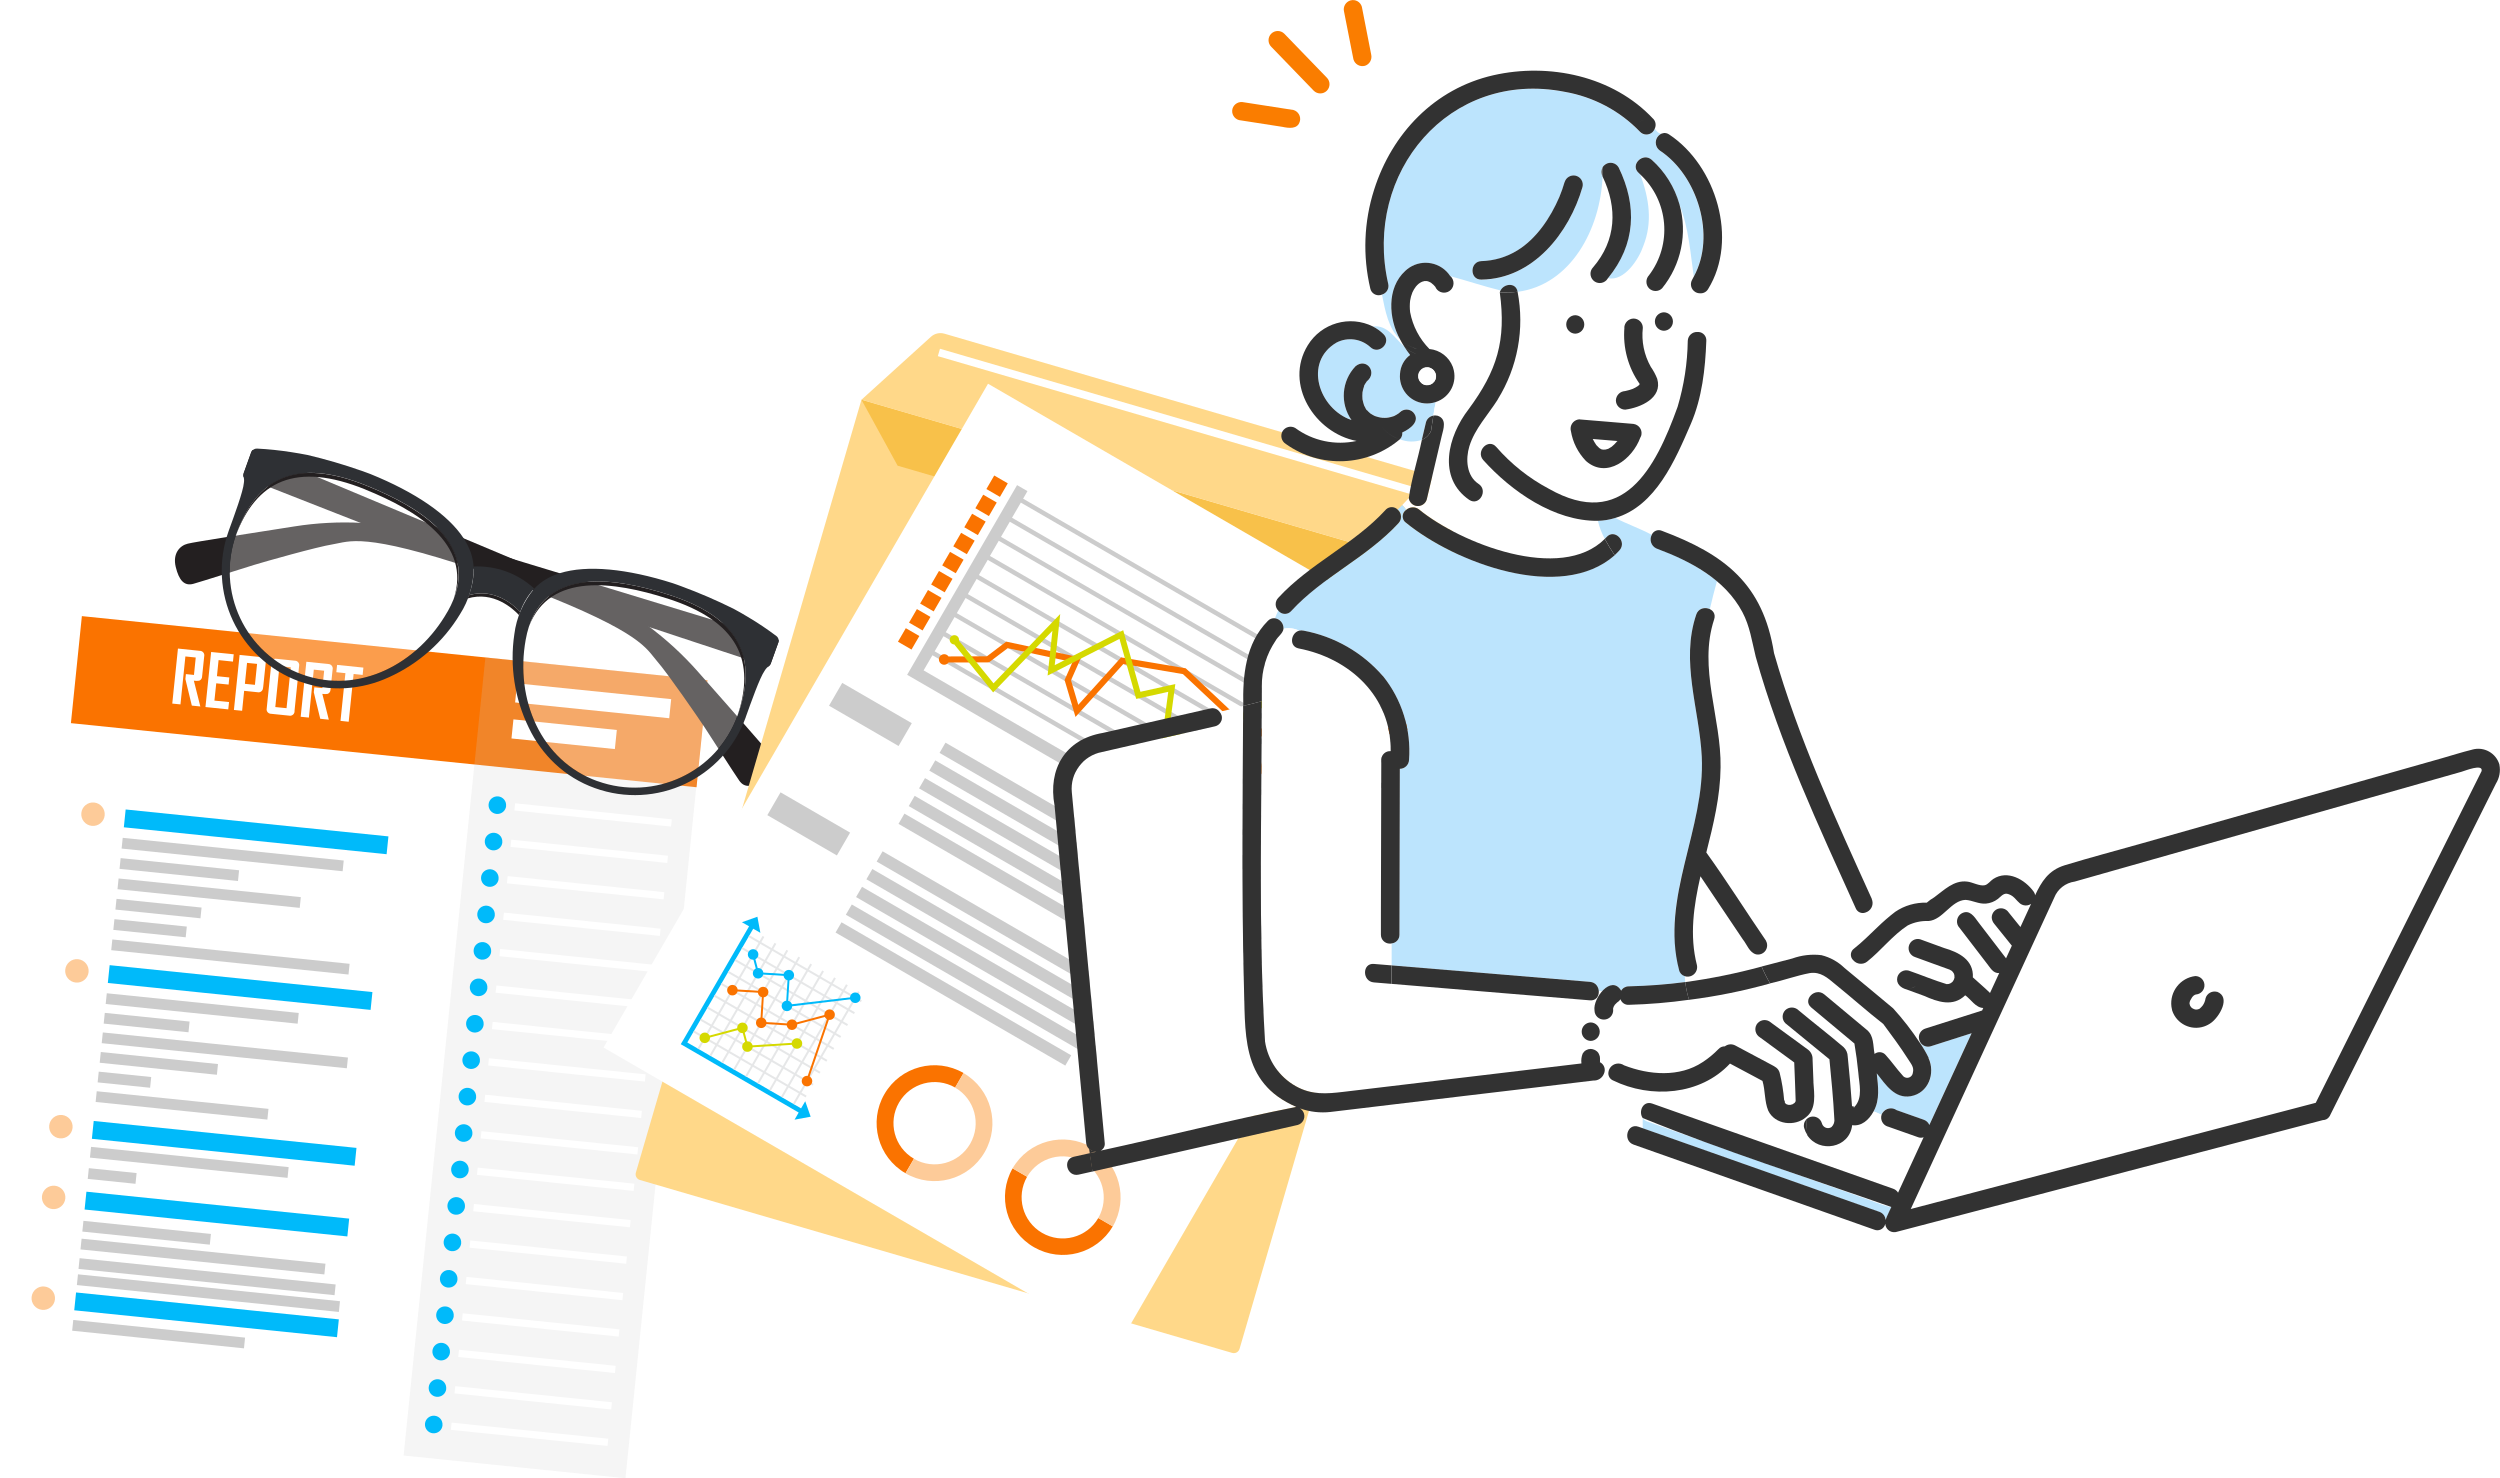 <svg id="kv_illust05" xmlns="http://www.w3.org/2000/svg" xmlns:xlink="http://www.w3.org/1999/xlink" viewBox="0 0 396.19 234.28">
  <defs>
    <style>
      #kv_illust05 .cls-1 {
        fill: none;
      }

      #kv_illust05 .cls-1,
      #kv_illust05 .cls-2,
      #kv_illust05 .cls-3,
      #kv_illust05 .cls-4,
      #kv_illust05 .cls-5,
      #kv_illust05 .cls-6,
      #kv_illust05 .cls-7,
      #kv_illust05 .cls-8,
      #kv_illust05 .cls-9,
      #kv_illust05 .cls-10,
      #kv_illust05 .cls-11,
      #kv_illust05 .cls-12,
      #kv_illust05 .cls-13,
      #kv_illust05 .cls-14,
      #kv_illust05 .cls-15 {
        stroke-width: 0px;
      }

      #kv_illust05 .cls-16 {
        clip-path: url(#clippath-3);
      }

      #kv_illust05 .cls-17 {
        clip-path: url(#clippath-2);
      }

      #kv_illust05 .cls-18 {
        clip-path: url(#clippath-8);
      }

      #kv_illust05 .cls-19 {
        clip-path: url(#clippath-9);
      }

      #kv_illust05 .cls-20 {
        opacity: .2;
      }

      #kv_illust05 .cls-21 {
        opacity: .3;
      }

      #kv_illust05 .cls-2 {
        fill: #f8c14a;
      }

      #kv_illust05 .cls-3 {
        fill: #fa7d00;
      }

      #kv_illust05 .cls-4 {
        fill: #fa7300;
      }

      #kv_illust05 .cls-5 {
        fill: #2e3034;
      }

      #kv_illust05 .cls-6 {
        fill: #231f20;
      }

      #kv_illust05 .cls-7 {
        fill: #ccc;
      }

      #kv_illust05 .cls-8 {
        fill: #d5d900;
      }

      #kv_illust05 .cls-9 {
        fill: #bce4fd;
      }

      #kv_illust05 .cls-10 {
        fill: #323232;
      }

      #kv_illust05 .cls-11 {
        fill: #fff;
      }

      #kv_illust05 .cls-12 {
        fill: #ffd889;
      }

      #kv_illust05 .cls-13 {
        fill: #fdcb99;
      }

      #kv_illust05 .cls-14 {
        fill: #e6e7e8;
      }

      #kv_illust05 .cls-15 {
        fill: #00bafa;
      }
    </style>
    <clipPath id="clippath">
      <rect class="cls-1" y="97.64" width="112.1" height="136.65" />
    </clipPath>
    <clipPath id="clippath-2">
      <rect class="cls-1" y="97.64" width="112.1" height="136.65" />
    </clipPath>
    <clipPath id="clippath-3">
      <rect class="cls-1" x="63.96" y="104.21" width="48.14" height="130.08" />
    </clipPath>
    <clipPath id="clippath-4">
      <rect class="cls-1" y="97.64" width="112.1" height="136.65" />
    </clipPath>
    <clipPath id="clippath-8">
      <rect class="cls-1" x="82.92" y="92.14" width="35.23" height="32.69" />
    </clipPath>
    <clipPath id="clippath-9">
      <rect class="cls-1" x="36.39" y="74.95" width="36.29" height="32.96" />
    </clipPath>
  </defs>
  <g id="_レイヤー_1-2">
    <g class="obj">
      <g id="_長方形_1260">
        <rect class="cls-11" x="-7.52" y="116.14" width="127.14" height="99.64" transform="translate(-114.77 204.77) rotate(-84.14)" />
      </g>
      <g id="_長方形_1261">
        <rect class="cls-4" x="53.15" y="61.37" width="17.05" height="99.66" transform="translate(-55.23 161.22) rotate(-84.15)" />
      </g>
      <g id="_グループ_265-2">
        <g class="cls-17">
          <g id="_グループ_264-2">
            <g id="_パス_3586">
              <path class="cls-11" d="m31.76,111.96l-1.36-.14-1.02-4.2.08-.79,1.28.13.28-2.76-1.64-.17-.78,7.6-1.3-.13.9-8.72,3.46.36c.39,0,.71.3.72.69,0,.07,0,.13-.02.19l-.33,3.17c0,.3-.17.57-.45.68-.28.05-.57.05-.86,0l1.03,4.1Z" />
            </g>
            <g id="_パス_3587">
              <polygon class="cls-11" points="36.17 112.42 32.56 112.05 33.46 103.33 37.04 103.69 36.92 104.85 34.64 104.61 34.38 107.16 36.34 107.36 36.23 108.49 34.27 108.29 33.98 111.03 36.3 111.26 36.17 112.42" />
            </g>
            <g id="_パス_3588">
              <path class="cls-11" d="m41.68,108.97c.02.39-.28.73-.68.75-.07,0-.13,0-.2-.02l-2.11-.22-.32,3.16-1.3-.13.9-8.72,3.42.35c.39-.01.72.29.74.69,0,.07,0,.13-.02.2l-.41,3.94Zm-1.28-.44l.34-3.32-1.59-.16-.34,3.32,1.59.16Z" />
            </g>
            <g id="_パス_3589">
              <path class="cls-11" d="m46.68,112.69c.02.39-.29.72-.68.74-.07,0-.13,0-.2-.02l-2.83-.29c-.39,0-.71-.3-.72-.68,0-.06,0-.13.02-.19l.73-7.12c-.02-.39.27-.72.66-.74.07,0,.13,0,.2.02l2.83.29c.39-.01.72.29.73.68,0,.07,0,.13-.02.2l-.73,7.12Zm-1.27-.46l.67-6.48-1.79-.18-.66,6.48,1.79.18Z" />
            </g>
            <g id="_パス_3590">
              <path class="cls-11" d="m52.11,114.05l-1.36-.14-1.02-4.2.08-.79,1.28.13.28-2.76-1.64-.17-.78,7.6-1.3-.13.9-8.72,3.46.36c.39,0,.71.3.72.69,0,.07,0,.13-.02.19l-.33,3.17c0,.3-.17.57-.45.68-.28.05-.57.05-.85,0l1.03,4.1Z" />
            </g>
            <g id="_パス_3591">
              <polygon class="cls-11" points="57.47 106.96 56.04 106.81 55.26 114.38 53.96 114.24 54.74 106.68 53.3 106.53 53.42 105.37 57.59 105.8 57.47 106.96" />
            </g>
            <g id="_長方形_1262">
              <rect class="cls-15" x="39.17" y="110.9" width="2.84" height="41.86" transform="translate(-94.69 158.77) rotate(-84.15)" />
            </g>
            <g id="_長方形_1263">
              <rect class="cls-7" x="36.02" y="117.82" width="1.71" height="35.21" transform="translate(-101.61 158.28) rotate(-84.14)" />
            </g>
            <g id="_長方形_1264">
              <rect class="cls-7" x="27.57" y="128.38" width="1.71" height="18.87" transform="translate(-111.58 152.01) rotate(-84.14)" />
            </g>
            <g id="_長方形_1265">
              <rect class="cls-7" x="32.29" y="127.04" width="1.71" height="29.03" transform="translate(-111.05 160.09) rotate(-84.15)" />
            </g>
            <g id="_長方形_1266">
              <rect class="cls-7" x="24.26" y="137.21" width="1.71" height="13.55" transform="translate(-120.68 154.27) rotate(-84.14)" />
            </g>
            <g id="_長方形_1267">
              <rect class="cls-7" x="22.92" y="141.34" width="1.71" height="11.53" transform="translate(-124.98 155.76) rotate(-84.15)" />
            </g>
            <g id="_長方形_1268">
              <rect class="cls-7" x="35.66" y="132.77" width="1.71" height="37.8" transform="translate(-118.09 172.5) rotate(-84.14)" />
            </g>
            <g id="_長方形_1269">
              <rect class="cls-7" x="31.19" y="144.53" width="1.71" height="30.58" transform="translate(-130.21 175.38) rotate(-84.14)" />
            </g>
            <g id="_長方形_1270">
              <rect class="cls-7" x="22.38" y="155.3" width="1.71" height="13.51" transform="translate(-140.34 168.65) rotate(-84.15)" />
            </g>
            <g id="_長方形_1271">
              <rect class="cls-7" x="34.77" y="146.94" width="1.71" height="39.05" transform="translate(-133.6 184.93) rotate(-84.15)" />
            </g>
            <g id="_長方形_1272">
              <rect class="cls-7" x="24.31" y="159.2" width="1.71" height="18.67" transform="translate(-145.05 176.35) rotate(-84.14)" />
            </g>
            <g id="_長方形_1273">
              <rect class="cls-7" x="18.86" y="166.93" width="1.71" height="8.36" transform="translate(-152.51 173.28) rotate(-84.15)" />
            </g>
            <g id="_長方形_1274">
              <rect class="cls-7" x="28" y="161.5" width="1.71" height="27.36" transform="translate(-148.36 186) rotate(-84.14)" />
            </g>
            <g id="_長方形_1275">
              <rect class="cls-7" x="29.14" y="168.48" width="1.71" height="31.48" transform="translate(-156.32 195.27) rotate(-84.15)" />
            </g>
            <g id="_長方形_1276">
              <rect class="cls-7" x="16.92" y="182.56" width="1.71" height="7.61" transform="translate(-169.43 185.02) rotate(-84.14)" />
            </g>
            <g id="_長方形_1277">
              <rect class="cls-7" x="22.38" y="185.21" width="1.71" height="20.31" transform="translate(-173.48 198.53) rotate(-84.14)" />
            </g>
            <g id="_長方形_1278">
              <rect class="cls-7" x="31.31" y="179.71" width="1.71" height="38.85" transform="translate(-169.21 210.8) rotate(-84.14)" />
            </g>
            <g id="_長方形_1279">
              <rect class="cls-7" x="31.96" y="181.94" width="1.71" height="40.79" transform="translate(-171.81 214.31) rotate(-84.14)" />
            </g>
            <g id="_長方形_1280">
              <rect class="cls-7" x="32.17" y="184.07" width="1.71" height="41.74" transform="translate(-174.21 216.86) rotate(-84.14)" />
            </g>
            <g id="_長方形_1281">
              <rect class="cls-7" x="24.28" y="197.75" width="1.71" height="27.37" transform="translate(-187.76 214.85) rotate(-84.14)" />
            </g>
            <g id="_長方形_1282">
              <rect class="cls-15" x="36.64" y="135.58" width="2.84" height="41.86" transform="translate(-121.52 178.41) rotate(-84.15)" />
            </g>
            <g id="_長方形_1283">
              <rect class="cls-15" x="34.1" y="160.27" width="2.84" height="41.86" transform="translate(-148.35 198.06) rotate(-84.15)" />
            </g>
            <g id="_長方形_1284">
              <rect class="cls-15" x="32.95" y="171.48" width="2.84" height="41.86" transform="translate(-160.54 206.98) rotate(-84.15)" />
            </g>
            <g id="_長方形_1285">
              <rect class="cls-15" x="31.31" y="187.45" width="2.84" height="41.86" transform="translate(-177.9 219.69) rotate(-84.15)" />
            </g>
            <g id="_パス_3592">
              <path class="cls-13" d="m16.59,129.22c-.1,1.02-1.02,1.77-2.04,1.66-1.02-.1-1.77-1.02-1.66-2.04.1-1.02,1.02-1.77,2.04-1.66,0,0,0,0,0,0,1.02.11,1.76,1.02,1.66,2.04" />
            </g>
            <g id="_パス_3593">
              <path class="cls-13" d="m14.04,154.05c-.1,1.02-1.02,1.77-2.04,1.66-1.02-.1-1.77-1.02-1.66-2.04.1-1.02,1.02-1.77,2.04-1.66,0,0,0,0,0,0,1.02.11,1.76,1.02,1.66,2.04" />
            </g>
            <g id="_パス_3594">
              <path class="cls-13" d="m11.5,178.74c-.1,1.02-1.02,1.77-2.04,1.66-1.02-.1-1.77-1.02-1.66-2.04.1-1.02,1.02-1.77,2.04-1.66,0,0,0,0,0,0,1.02.11,1.76,1.02,1.66,2.04" />
            </g>
            <g id="_パス_3595">
              <path class="cls-13" d="m10.35,189.95c-.11,1.02-1.02,1.76-2.04,1.66-1.02-.11-1.76-1.02-1.66-2.04.11-1.02,1.02-1.76,2.04-1.66,1.02.1,1.77,1.02,1.66,2.04,0,0,0,0,0,0" />
            </g>
            <g id="_パス_3596">
              <path class="cls-13" d="m8.71,205.92c-.1,1.02-1.02,1.77-2.04,1.66-1.02-.1-1.77-1.02-1.66-2.04.1-1.02,1.02-1.77,2.04-1.66h0c1.02.11,1.76,1.02,1.66,2.04" />
            </g>
            <g id="_グループ_263-2" class="cls-20">
              <g id="_グループ_262-2">
                <g class="cls-16">
                  <g id="_グループ_261">
                    <g id="_長方形_1286">
                      <rect class="cls-7" x="24.45" y="151.56" width="127.16" height="35.34" transform="translate(-89.3 239.54) rotate(-84.15)" />
                    </g>
                  </g>
                </g>
              </g>
            </g>
            <g id="_パス_3597">
              <path class="cls-15" d="m80.21,127.74c-.08.77-.76,1.32-1.53,1.25-.77-.08-1.32-.76-1.25-1.53s.76-1.32,1.53-1.25c0,0,0,0,0,0,.77.08,1.32.76,1.24,1.53" />
            </g>
            <g id="_パス_3598">
              <path class="cls-15" d="m79.61,133.51c-.08.77-.76,1.32-1.53,1.25-.77-.08-1.32-.76-1.25-1.53s.76-1.32,1.53-1.25c0,0,0,0,0,0,.77.08,1.32.76,1.24,1.53" />
            </g>
            <g id="_パス_3599">
              <path class="cls-15" d="m79.02,139.29c-.08.77-.76,1.32-1.53,1.25-.77-.08-1.32-.76-1.25-1.53s.76-1.32,1.53-1.25c0,0,0,0,0,0,.77.08,1.32.76,1.24,1.53" />
            </g>
            <g id="_パス_3600">
              <path class="cls-15" d="m78.42,145.06c-.08.77-.76,1.32-1.53,1.25s-1.32-.76-1.25-1.53c.08-.77.76-1.32,1.53-1.25,0,0,0,0,0,0,.77.08,1.32.76,1.24,1.53" />
            </g>
            <g id="_パス_3601">
              <path class="cls-15" d="m77.84,150.83c-.08.77-.76,1.32-1.53,1.25s-1.32-.76-1.25-1.53c.08-.77.76-1.32,1.53-1.25,0,0,0,0,0,0,.76.08,1.32.76,1.24,1.53" />
            </g>
            <g id="_パス_3602">
              <path class="cls-15" d="m77.24,156.61c-.08.77-.76,1.32-1.53,1.25s-1.32-.76-1.25-1.53c.08-.77.76-1.32,1.53-1.25,0,0,0,0,0,0,.77.08,1.32.76,1.24,1.53" />
            </g>
            <g id="_パス_3603">
              <path class="cls-15" d="m76.65,162.38c-.08.77-.76,1.32-1.53,1.25s-1.32-.76-1.25-1.53c.08-.77.76-1.32,1.53-1.25,0,0,0,0,0,0,.77.08,1.32.76,1.24,1.53" />
            </g>
            <g id="_パス_3604">
              <path class="cls-15" d="m76.06,168.15c-.08.77-.76,1.32-1.53,1.25s-1.32-.76-1.25-1.53c.08-.77.76-1.32,1.53-1.25,0,0,0,0,0,0,.77.08,1.32.76,1.24,1.53" />
            </g>
            <g id="_パス_3605">
              <path class="cls-15" d="m75.46,173.93c-.08.77-.76,1.32-1.53,1.25s-1.32-.76-1.25-1.53c.08-.77.76-1.32,1.53-1.25,0,0,0,0,0,0,.77.08,1.32.76,1.24,1.53" />
            </g>
            <g id="_パス_3606">
              <path class="cls-15" d="m74.87,179.7c-.08.77-.76,1.32-1.53,1.25s-1.32-.76-1.25-1.53c.08-.77.76-1.32,1.53-1.25,0,0,0,0,0,0,.77.08,1.32.76,1.24,1.53" />
            </g>
            <g id="_パス_3607">
              <path class="cls-15" d="m74.28,185.48c-.08.77-.76,1.32-1.53,1.25s-1.32-.76-1.25-1.53c.08-.77.76-1.32,1.53-1.25h0c.77.08,1.32.76,1.24,1.53" />
            </g>
            <g id="_パス_3608">
              <path class="cls-15" d="m73.69,191.25c-.08.77-.76,1.32-1.53,1.25s-1.32-.76-1.25-1.53c.08-.77.76-1.32,1.53-1.25h0c.76.08,1.32.76,1.24,1.53" />
            </g>
            <g id="_パス_3609">
              <path class="cls-15" d="m73.09,197.03c-.08.77-.76,1.32-1.53,1.25s-1.32-.76-1.25-1.53c.08-.77.76-1.32,1.53-1.25h0c.77.08,1.32.76,1.24,1.53" />
            </g>
            <g id="_パス_3610">
              <path class="cls-15" d="m72.5,202.8c-.08.77-.76,1.32-1.53,1.25s-1.32-.76-1.25-1.53c.08-.77.76-1.32,1.53-1.25h0c.77.08,1.32.76,1.24,1.53" />
            </g>
            <g id="_パス_3611">
              <path class="cls-15" d="m71.91,208.57c-.08.77-.76,1.32-1.53,1.25s-1.32-.76-1.25-1.53c.08-.77.76-1.32,1.53-1.25h0c.77.08,1.32.76,1.24,1.53" />
            </g>
            <g id="_パス_3612">
              <path class="cls-15" d="m71.31,214.34c-.08.77-.76,1.32-1.53,1.25s-1.32-.76-1.25-1.53c.08-.77.76-1.32,1.53-1.25h0c.77.08,1.32.76,1.24,1.53" />
            </g>
            <g id="_パス_3613">
              <path class="cls-15" d="m70.72,220.11c-.08.77-.76,1.32-1.53,1.25s-1.32-.76-1.25-1.53c.08-.77.76-1.32,1.53-1.25h0c.77.08,1.32.76,1.24,1.53" />
            </g>
            <g id="_パス_3614">
              <path class="cls-15" d="m70.13,225.89c-.08.77-.76,1.32-1.53,1.25s-1.32-.76-1.25-1.53c.08-.77.76-1.32,1.53-1.25h0c.77.08,1.32.76,1.24,1.53" />
            </g>
            <g id="_長方形_1288">
              <rect class="cls-11" x="93.42" y="116.67" width="1.15" height="24.96" transform="translate(-44.07 209.49) rotate(-84.15)" />
            </g>
            <g id="_長方形_1289">
              <rect class="cls-11" x="92.83" y="122.44" width="1.15" height="24.96" transform="translate(-50.35 214.08) rotate(-84.15)" />
            </g>
            <g id="_長方形_1290">
              <rect class="cls-11" x="92.24" y="128.22" width="1.15" height="24.96" transform="translate(-56.62 218.68) rotate(-84.15)" />
            </g>
            <g id="_長方形_1291">
              <rect class="cls-11" x="91.64" y="134" width="1.15" height="24.96" transform="translate(-62.91 223.25) rotate(-84.14)" />
            </g>
            <g id="_長方形_1292">
              <rect class="cls-11" x="91.05" y="139.77" width="1.15" height="24.96" transform="translate(-69.19 227.84) rotate(-84.14)" />
            </g>
            <g id="_長方形_1293">
              <rect class="cls-11" x="90.45" y="145.54" width="1.15" height="24.96" transform="translate(-75.47 232.44) rotate(-84.14)" />
            </g>
            <g id="_長方形_1294">
              <rect class="cls-11" x="89.86" y="151.32" width="1.15" height="24.96" transform="translate(-81.74 237.03) rotate(-84.14)" />
            </g>
            <g id="_長方形_1295">
              <rect class="cls-11" x="89.27" y="157.09" width="1.15" height="24.96" transform="translate(-88.02 241.62) rotate(-84.14)" />
            </g>
            <g id="_長方形_1296">
              <rect class="cls-11" x="88.68" y="162.86" width="1.15" height="24.96" transform="translate(-94.29 246.22) rotate(-84.14)" />
            </g>
            <g id="_長方形_1297">
              <rect class="cls-11" x="88.08" y="168.64" width="1.15" height="24.96" transform="translate(-100.57 250.81) rotate(-84.14)" />
            </g>
            <g id="_長方形_1298">
              <rect class="cls-11" x="87.49" y="174.41" width="1.15" height="24.96" transform="translate(-106.84 255.41) rotate(-84.14)" />
            </g>
            <g id="_長方形_1299">
              <rect class="cls-11" x="86.9" y="180.18" width="1.15" height="24.96" transform="translate(-113.12 260) rotate(-84.14)" />
            </g>
            <g id="_長方形_1300">
              <rect class="cls-11" x="86.3" y="185.96" width="1.15" height="24.96" transform="translate(-119.39 264.59) rotate(-84.14)" />
            </g>
            <g id="_長方形_1301">
              <rect class="cls-11" x="85.71" y="191.73" width="1.15" height="24.96" transform="translate(-125.67 269.19) rotate(-84.14)" />
            </g>
            <g id="_長方形_1302">
              <rect class="cls-11" x="85.12" y="197.5" width="1.15" height="24.96" transform="translate(-131.94 273.78) rotate(-84.14)" />
            </g>
            <g id="_長方形_1303">
              <rect class="cls-11" x="84.53" y="203.28" width="1.15" height="24.96" transform="translate(-138.22 278.38) rotate(-84.14)" />
            </g>
            <g id="_長方形_1304">
              <rect class="cls-11" x="83.93" y="209.05" width="1.15" height="24.96" transform="translate(-144.5 282.97) rotate(-84.14)" />
            </g>
            <g id="_長方形_1305">
              <rect class="cls-11" x="83.34" y="214.83" width="1.15" height="24.96" transform="translate(-150.77 287.57) rotate(-84.14)" />
            </g>
            <g id="_長方形_1306">
              <rect class="cls-11" x="92.49" y="98.79" width="3.04" height="24.55" transform="translate(-26.07 193.26) rotate(-84.15)" />
            </g>
            <g id="_長方形_1307">
              <rect class="cls-11" x="87.88" y="108.12" width="3.04" height="16.47" transform="translate(-35.47 193.41) rotate(-84.14)" />
            </g>
          </g>
        </g>
      </g>
    </g>
    <g class="obj">
      <g id="_パス_3615">
        <path class="cls-6" d="m123.35,101.82l-1.2,3.34c-.06.17-.18.32-.33.43l-.04.03c-2.84-.94-21.36-7.04-37.16-12.29-3.24-1.08-6.37-2.12-9.23-3.07-17.97-6-20.01-4.42-22.59-4.01s-10.85,2.76-12.55,3.28-8.17,2.59-9.6,2.99-2.28-.53-2.8-2.67.65-3.39,1.9-3.69c1.25-.31,9.53-1.57,16.87-2.73,7.16-1.14,14.49-.74,21.48,1.18,2.39.7,10.92,3.29,20.61,6.24,15.09,4.59,32.96,10.05,34.69,10.57.02.14,0,.28-.05.42" />
      </g>
      <g id="_パス_3616">
        <path class="cls-6" d="m121.02,123.45c-1.77,1.32-3.01,1.48-3.86.27s-4.5-6.95-5.48-8.43-5.85-8.57-7.57-10.53-2.28-4.48-19.95-11.34c-2.82-1.1-5.91-2.3-9.12-3.55-15.61-6.09-33.86-13.26-36.45-14.28v-.04c-.06-.18-.05-.37.01-.54l1.2-3.34c.05-.14.13-.26.24-.36,1.36.57,18.75,7.85,33.43,14,9.36,3.93,17.61,7.4,19.9,8.39,6.61,2.99,12.5,7.36,17.29,12.81,4.91,5.58,10.48,11.84,11.24,12.87s.87,2.74-.9,4.05" />
      </g>
      <g id="_グループ_270-2" class="cls-21">
        <g id="_グループ_269-2">
          <g class="cls-18">
            <g id="_グループ_268">
              <g id="_パス_3617">
                <path class="cls-11" d="m116.89,113.36c-3.25,9.01-13.19,13.68-22.21,10.43-9.01-3.25-13.08-12.99-11.38-22.42,2.08-11.6,13.46-10.06,22.59-7.16,11.49,3.66,14.25,10.13,11,19.14" />
              </g>
            </g>
          </g>
        </g>
      </g>
      <g id="_パス_3618">
        <path class="cls-5" d="m123.39,101.41c-.03-.25-.16-.47-.36-.62-1.45-1.09-2.95-2.1-4.51-3.02-.74-.43-1.51-.91-2.28-1.3-2.7-1.34-5.46-2.53-8.29-3.57-.46-.16-.86-.33-1.34-.48-7.24-2.3-13.58-2.93-17.9-1.58-.78.24-1.53.57-2.23.99-.69.41-1.31.92-1.86,1.51-1.7,2.04-2.78,4.53-3.11,7.17-.75,5.05.05,10.22,2.29,14.81,1.02,2.16,2.44,4.11,4.18,5.74,1.81,1.69,3.95,3,6.28,3.83,9.7,3.51,20.41-1.51,23.92-11.21,0,0,0-.02,0-.03.84-2.32,2.21-6.24,3-7.36.05-.08.11-.16.16-.24.12-.16.26-.31.43-.43l.04-.03c.15-.1.27-.25.33-.43l1.2-3.34c.05-.13.06-.27.05-.41m-28.7,22.39c-9.01-3.25-13.08-12.99-11.38-22.42,2.08-11.6,13.46-10.06,22.59-7.16,11.49,3.66,14.25,10.13,11,19.14-3.25,9.01-13.19,13.68-22.21,10.43" />
      </g>
      <g id="_パス_3619">
        <path class="cls-6" d="m105.68,94.82c11.34,3.61,14.18,9.97,11.12,18.81.03-.09.07-.17.1-.26,3.25-9.01.49-15.49-11-19.14-8.51-2.71-18.97-4.23-22.04,4.97,3.32-8.54,13.5-7.02,21.83-4.37" />
      </g>
      <g id="_グループ_273-2" class="cls-21">
        <g id="_グループ_272-2">
          <g class="cls-19">
            <g id="_グループ_271">
              <g id="_パス_3620">
                <path class="cls-11" d="m37.42,84.69c-3.25,9.01,1.42,18.95,10.43,22.21,9.01,3.25,18.36-1.64,23.07-9.98,5.8-10.26-3.93-16.34-12.82-19.93-11.18-4.52-17.43-1.3-20.69,7.71" />
              </g>
            </g>
          </g>
        </g>
      </g>
      <g id="_パス_3621">
        <path class="cls-5" d="m75.06,89.87c-.05-.8-.2-1.59-.47-2.34-.28-.77-.65-1.51-1.1-2.2-2.46-3.79-7.74-7.35-14.77-10.2-.47-.19-.89-.32-1.34-.49-2.84-1-5.73-1.85-8.66-2.54-.85-.18-1.75-.31-2.59-.45-1.79-.28-3.59-.47-5.4-.56-.4-.02-.76.22-.9.59l-1.2,3.34c-.06.17-.07.36-.02.54v.04c.06.2.08.41.07.62-.01.09-.02.19-.03.28-.1,1.36-1.55,5.26-2.39,7.58-3.51,9.7,1.51,20.41,11.21,23.92,0,0,.02,0,.03,0,2.33.85,4.8,1.21,7.28,1.06,2.38-.15,4.72-.74,6.89-1.75,4.65-2.11,8.56-5.57,11.21-9.94,1.44-2.24,2.2-4.85,2.19-7.51m-4.13,7.04c-4.72,8.34-14.06,13.23-23.07,9.98-9.01-3.25-13.68-13.19-10.43-22.2,3.25-9.01,9.51-12.23,20.69-7.71,8.88,3.59,18.62,9.67,12.82,19.93" />
      </g>
      <g id="_パス_3622">
        <path class="cls-6" d="m57.9,77.57c-11.04-4.46-17.28-1.38-20.57,7.38.03-.09.06-.17.09-.26,3.25-9.01,9.51-12.23,20.69-7.71,8.28,3.35,17.3,8.86,13.79,17.9,2.9-8.69-5.91-14.03-14-17.3" />
      </g>
      <g id="_パス_3623">
        <path class="cls-5" d="m75.05,89.79v.07c.06,1.52-.2,3.04-.75,4.46,4.09-1.21,7.17,1.62,8.13,2.66.48-1.35,1.22-2.6,2.18-3.66l.04-.05c-2.6-2.41-6.07-3.66-9.61-3.49" />
      </g>
      <g id="_パス_3624">
        <path class="cls-6" d="m82.44,96.99c-.96-1.04-4.04-3.87-8.13-2.66-.06.17-.13.34-.2.51,4.1-1.22,7.19,1.62,8.15,2.65.06-.17.12-.34.18-.5" />
      </g>
    </g>
    <g class="obj">
      <g id="_パス_3625">
        <path class="cls-12" d="m195.26,214.4l-93.85-27.4c-.5-.15-.79-.67-.64-1.17l35.75-122.48,95.67,27.93-35.75,122.48c-.15.5-.67.79-1.17.64" />
      </g>
      <g id="_パス_3626">
        <polygon class="cls-2" points="199.77 81.81 168.93 72.81 136.52 63.35 142.25 73.8 166.57 80.9 197.41 89.9 221.73 97 232.19 91.27 199.77 81.81" />
      </g>
      <g id="_パス_3627">
        <path class="cls-12" d="m168.93,72.8l30.84,9,32.41,9.47-3.91-14.32c-.21-.76-.79-1.36-1.55-1.58l-23.11-6.74-30.84-9-23.1-6.75c-.76-.22-1.57-.03-2.15.5l-11,9.97,32.41,9.46Z" />
      </g>
      <g id="_長方形_1314">
        <rect class="cls-11" x="186.72" y="26.96" width="1.22" height="80.28" transform="translate(70.43 228.13) rotate(-73.73)" />
      </g>
      <g id="_長方形_1315">
        <rect class="cls-11" x="106.11" y="89.9" width="121.57" height="94.26" transform="translate(-35.33 212.77) rotate(-59.92)" />
      </g>
      <g id="_長方形_1316">
        <rect class="cls-7" x="177.21" y="101.92" width="1.88" height="66.52" transform="translate(-28.12 221.58) rotate(-59.92)" />
      </g>
      <g id="_長方形_1317">
        <rect class="cls-7" x="175.59" y="104.73" width="1.88" height="66.52" transform="translate(-31.36 221.58) rotate(-59.92)" />
      </g>
      <g id="_長方形_1318">
        <rect class="cls-7" x="173.96" y="107.54" width="1.88" height="66.52" transform="translate(-34.6 221.57) rotate(-59.92)" />
      </g>
      <g id="_長方形_1319">
        <rect class="cls-7" x="172.33" y="110.35" width="1.88" height="66.52" transform="translate(-37.85 221.56) rotate(-59.92)" />
      </g>
      <g id="_長方形_1320">
        <rect class="cls-7" x="160.13" y="119.25" width="1.88" height="42.09" transform="translate(-41.06 209.36) rotate(-59.92)" />
      </g>
      <g id="_長方形_1321">
        <rect class="cls-7" x="167.24" y="119.14" width="1.88" height="66.52" transform="translate(-47.99 221.54) rotate(-59.92)" />
      </g>
      <g id="_長方形_1322">
        <rect class="cls-7" x="165.61" y="121.95" width="1.88" height="66.52" transform="translate(-51.23 221.53) rotate(-59.92)" />
      </g>
      <g id="_長方形_1323">
        <rect class="cls-7" x="163.98" y="124.76" width="1.88" height="66.52" transform="translate(-54.48 221.53) rotate(-59.92)" />
      </g>
      <g id="_長方形_1324">
        <rect class="cls-7" x="162.36" y="127.57" width="1.88" height="66.52" transform="translate(-57.72 221.52) rotate(-59.92)" />
      </g>
      <g id="_長方形_1325">
        <rect class="cls-7" x="150.15" y="136.48" width="1.88" height="42.07" transform="translate(-60.94 209.31) rotate(-59.92)" />
      </g>
      <g id="_パス_3628">
        <polygon class="cls-7" points="224.26 115.84 224.62 115.22 162.14 79.03 162.83 77.83 161.18 76.88 143.76 106.94 207.9 144.09 208.86 142.43 146.37 106.24 147.77 103.84 210.25 140.03 210.61 139.41 148.12 103.22 149.52 100.82 212 137 212.36 136.38 149.88 100.19 151.27 97.79 213.75 133.98 214.11 133.36 151.63 97.17 153.02 94.77 215.51 130.96 215.87 130.34 153.38 94.15 154.77 91.75 217.26 127.94 217.62 127.32 155.13 91.13 156.53 88.73 219.01 124.92 219.37 124.31 156.88 88.1 158.28 85.7 220.76 121.89 221.12 121.27 158.63 85.08 160.03 82.68 222.51 118.86 222.87 118.24 160.38 82.05 161.78 79.65 224.26 115.84" />
      </g>
      <g id="_長方形_1326">
        <rect class="cls-4" x="156.78" y="75.81" width="2.48" height="2.48" transform="translate(12.14 175.17) rotate(-59.92)" />
      </g>
      <g id="_長方形_1327">
        <rect class="cls-4" x="155.02" y="78.84" width="2.48" height="2.48" transform="translate(8.65 175.17) rotate(-59.92)" />
      </g>
      <g id="_長方形_1328">
        <rect class="cls-4" x="153.27" y="81.86" width="2.48" height="2.48" transform="translate(5.16 175.16) rotate(-59.92)" />
      </g>
      <g id="_長方形_1329">
        <rect class="cls-4" x="151.52" y="84.89" width="2.48" height="2.48" transform="translate(1.67 175.15) rotate(-59.92)" />
      </g>
      <g id="_長方形_1330">
        <rect class="cls-4" x="149.77" y="87.91" width="2.48" height="2.48" transform="translate(-1.82 175.14) rotate(-59.92)" />
      </g>
      <g id="_長方形_1331">
        <rect class="cls-4" x="148.02" y="90.93" width="2.48" height="2.48" transform="translate(-5.31 175.14) rotate(-59.92)" />
      </g>
      <g id="_長方形_1332">
        <rect class="cls-4" x="146.27" y="93.96" width="2.48" height="2.48" transform="translate(-8.8 175.13) rotate(-59.92)" />
      </g>
      <g id="_長方形_1333">
        <rect class="cls-4" x="144.52" y="96.98" width="2.48" height="2.48" transform="translate(-12.29 175.12) rotate(-59.92)" />
      </g>
      <g id="_長方形_1334">
        <rect class="cls-4" x="142.76" y="100" width="2.48" height="2.48" transform="translate(-15.78 175.11) rotate(-59.92)" />
      </g>
      <g id="_パス_3629">
        <path class="cls-4" d="m223.45,114.55l-5.07,1.16-9.97,5.45,1.18-7.69-8.57,7.01,1.57-7.12-3.69,2.89-10.99-10.34-10.24-1.73-6.79,7.52-1.15-3.89,1.59-3.59-11.85-2.54-3.07,2.33-6.09.02c-.26-.38-.78-.47-1.16-.2-.38.26-.47.78-.2,1.16s.78.47,1.16.2c.08-.06.15-.12.2-.2l6.24-.02c.11,0,.22-.03.31-.1l2.84-2.15,10.27,2.2-1.26,2.84,1.73,5.86,7.58-8.39,9.45,1.6,11.38,10.7,2.24-1.76-1.59,7.21,8.77-7.18-1.09,7.14,11.55-6.31,4.94-1.13-.21-.94Z" />
      </g>
      <g id="_パス_3630">
        <path class="cls-8" d="m218.41,119.7l-4.5.96.21-8.43-8.65,7.48-3.06-10.18-10.76,6.79-6.44-.08,1.05-7.83-5.53,1.22-2.73-9.76-10.85,5.54.87-8.11-10.57,10.99-5.48-6.76c.08-.4-.19-.79-.59-.86s-.79.19-.86.59c-.08.4.19.79.59.86.04,0,.08.01.12.01l6.16,7.6,9.39-9.76-.76,7.09,11.39-5.81,2.65,9.51,5.08-1.12-1.01,7.54,7.8.09,9.94-6.27,3.12,10.38,8.13-7.03-.19,7.49,5.69-1.21-.2-.93Z" />
      </g>
      <g id="_パス_3631">
        <path class="cls-4" d="m144.83,183.63h0c-3.11-1.81-4.16-5.8-2.35-8.91,1.8-3.1,5.78-4.16,8.89-2.37l1.33-2.3c-4.38-2.54-10-1.05-12.54,3.34-2.54,4.38-1.05,10,3.34,12.54h0l1.34-2.3Z" />
      </g>
      <g id="_パス_3632">
        <path class="cls-13" d="m152.69,170.06l-1.33,2.3c3.12,1.8,4.19,5.78,2.39,8.9-1.8,3.12-5.78,4.19-8.9,2.39,0,0-.02,0-.02-.01l-1.33,2.3c4.38,2.54,10,1.05,12.54-3.34,2.54-4.38,1.05-10-3.34-12.54" />
      </g>
      <g id="_パス_3633">
        <path class="cls-4" d="m174.05,193.03h0c-1.81,3.11-5.8,4.16-8.91,2.35-3.1-1.8-4.16-5.78-2.37-8.89l-2.3-1.33c-2.51,4.4-.98,10,3.42,12.51,4.36,2.49,9.91,1.01,12.46-3.32l-2.3-1.33Z" />
      </g>
      <g id="_パス_3634">
        <path class="cls-13" d="m160.47,185.16l2.3,1.33c1.81-3.11,5.8-4.16,8.91-2.35,3.1,1.8,4.16,5.78,2.37,8.89l2.3,1.33c2.54-4.38,1.05-10-3.34-12.54s-10-1.05-12.54,3.34h0" />
      </g>
      <g id="_パス_3635">
        <polygon class="cls-15" points="128.47 176.97 127.61 174.52 126.95 175.65 108.92 165.21 119.37 147.18 120.5 147.83 120.03 145.28 117.58 146.15 118.71 146.8 108.27 164.83 108.27 164.83 107.88 165.48 126.57 176.31 125.92 177.44 128.47 176.97" />
      </g>
      <g id="_長方形_1335">
        <rect class="cls-14" x="118.69" y="158.32" width=".32" height="20.59" transform="translate(-86.63 186.95) rotate(-59.92)" />
      </g>
      <g id="_長方形_1336">
        <rect class="cls-14" x="119.78" y="156.44" width=".32" height="20.59" transform="translate(-84.45 186.96) rotate(-59.92)" />
      </g>
      <g id="_長方形_1337">
        <rect class="cls-14" x="120.88" y="154.55" width=".32" height="20.59" transform="translate(-82.27 186.96) rotate(-59.92)" />
      </g>
      <g id="_長方形_1338">
        <rect class="cls-14" x="121.97" y="152.66" width=".32" height="20.59" transform="translate(-80.09 186.96) rotate(-59.92)" />
      </g>
      <g id="_長方形_1339">
        <rect class="cls-14" x="123.06" y="150.77" width=".32" height="20.59" transform="translate(-77.91 186.97) rotate(-59.92)" />
      </g>
      <g id="_長方形_1340">
        <rect class="cls-14" x="124.16" y="148.89" width=".32" height="20.59" transform="translate(-75.74 186.97) rotate(-59.92)" />
      </g>
      <g id="_長方形_1341">
        <rect class="cls-14" x="125.25" y="147" width=".32" height="20.59" transform="translate(-73.56 186.98) rotate(-59.92)" />
      </g>
      <g id="_長方形_1342">
        <rect class="cls-14" x="126.34" y="145.11" width=".32" height="20.59" transform="translate(-71.38 186.98) rotate(-59.92)" />
      </g>
      <g id="_長方形_1343">
        <rect class="cls-14" x="127.44" y="143.22" width=".32" height="20.59" transform="translate(-69.2 186.99) rotate(-59.92)" />
      </g>
      <g id="_長方形_1344">
        <rect class="cls-14" x="105.54" y="157.15" width="20.59" height=".32" transform="translate(-78.35 178.7) rotate(-59.92)" />
      </g>
      <g id="_長方形_1345">
        <rect class="cls-14" x="107.43" y="158.25" width="20.59" height=".32" transform="translate(-78.35 180.88) rotate(-59.92)" />
      </g>
      <g id="_長方形_1346">
        <rect class="cls-14" x="109.32" y="159.34" width="20.59" height=".32" transform="translate(-78.36 183.07) rotate(-59.92)" />
      </g>
      <g id="_長方形_1347">
        <rect class="cls-14" x="111.21" y="160.44" width="20.59" height=".32" transform="translate(-78.37 185.24) rotate(-59.92)" />
      </g>
      <g id="_長方形_1348">
        <rect class="cls-14" x="113.09" y="161.53" width="20.59" height=".32" transform="translate(-78.37 187.42) rotate(-59.92)" />
      </g>
      <g id="_長方形_1349">
        <rect class="cls-14" x="114.98" y="162.62" width="20.59" height=".32" transform="translate(-78.37 189.6) rotate(-59.92)" />
      </g>
      <g id="_長方形_1350">
        <rect class="cls-14" x="116.87" y="163.72" width="20.59" height=".32" transform="translate(-78.38 191.78) rotate(-59.92)" />
      </g>
      <g id="_長方形_1351">
        <rect class="cls-14" x="118.76" y="164.81" width="20.59" height=".32" transform="translate(-78.38 193.96) rotate(-59.92)" />
      </g>
      <g id="_長方形_1352">
        <rect class="cls-14" x="120.65" y="165.91" width="20.59" height=".32" transform="translate(-78.39 196.14) rotate(-59.92)" />
      </g>
      <g id="_パス_3636">
        <path class="cls-8" d="m112.41,164.89c-.23.4-.74.53-1.14.3-.4-.23-.53-.74-.3-1.14.23-.4.74-.53,1.14-.3,0,0,0,0,0,0,.4.23.53.74.3,1.14" />
      </g>
      <g id="_パス_3637">
        <path class="cls-8" d="m118.38,163.31c-.23.4-.74.53-1.14.3-.4-.23-.53-.74-.3-1.14.23-.4.74-.53,1.14-.3,0,0,0,0,0,0,.4.23.53.74.3,1.14" />
      </g>
      <g id="_パス_3638">
        <path class="cls-8" d="m119.17,166.28c-.23.4-.74.53-1.14.3-.4-.23-.53-.74-.3-1.14.23-.4.74-.53,1.14-.3,0,0,0,0,0,0,.4.23.53.74.3,1.14" />
      </g>
      <g id="_パス_3639">
        <path class="cls-8" d="m127.02,165.79c-.23.4-.74.53-1.14.3-.4-.23-.53-.74-.3-1.14.23-.4.74-.53,1.14-.3,0,0,0,0,0,0,.4.23.53.74.3,1.14" />
      </g>
      <g id="_パス_3640">
        <path class="cls-4" d="m116.79,157.34c-.23.4-.74.53-1.14.3-.4-.23-.53-.74-.3-1.14.23-.4.74-.53,1.14-.3,0,0,0,0,0,0,.4.23.53.74.3,1.14" />
      </g>
      <g id="_パス_3641">
        <path class="cls-15" d="m120.07,151.68c-.23.4-.74.53-1.14.3-.4-.23-.53-.74-.3-1.14.23-.4.74-.53,1.14-.3,0,0,0,0,0,0,.4.23.53.74.3,1.14" />
      </g>
      <g id="_パス_3642">
        <path class="cls-15" d="m120.86,154.66c-.23.4-.74.53-1.14.3-.4-.23-.53-.74-.3-1.14.23-.4.74-.53,1.14-.3,0,0,0,0,0,0,.4.23.53.74.3,1.14" />
      </g>
      <g id="_パス_3643">
        <path class="cls-15" d="m125.73,154.96c-.23.4-.74.53-1.14.3-.4-.23-.53-.74-.3-1.14.23-.4.74-.53,1.14-.3,0,0,0,0,0,0,.4.23.53.74.3,1.14" />
      </g>
      <g id="_パス_3644">
        <path class="cls-15" d="m125.43,159.83c-.23.4-.74.53-1.14.3-.4-.23-.53-.74-.3-1.14.23-.4.74-.53,1.14-.3,0,0,0,0,0,0,.4.23.53.74.3,1.14" />
      </g>
      <g id="_パス_3645">
        <path class="cls-15" d="m136.26,158.54c-.23.4-.74.53-1.14.3-.4-.23-.53-.74-.3-1.14.23-.4.74-.53,1.14-.3,0,0,0,0,0,0,.4.23.53.74.3,1.14" />
      </g>
      <g id="_パス_3646">
        <path class="cls-4" d="m121.66,157.64c-.23.4-.74.53-1.14.3-.4-.23-.53-.74-.3-1.14.23-.4.74-.53,1.14-.3,0,0,0,0,0,0,.4.23.53.74.3,1.14" />
      </g>
      <g id="_パス_3647">
        <path class="cls-4" d="m121.36,162.51c-.23.4-.74.53-1.14.3-.4-.23-.53-.74-.3-1.14.23-.4.74-.53,1.14-.3,0,0,0,0,0,0,.4.23.53.74.3,1.14" />
      </g>
      <g id="_パス_3648">
        <path class="cls-4" d="m126.23,162.81c-.23.4-.74.53-1.14.3-.4-.23-.53-.74-.3-1.14.23-.4.74-.53,1.14-.3,0,0,0,0,0,0,.4.23.53.74.3,1.14" />
      </g>
      <g id="_パス_3649">
        <path class="cls-4" d="m132.19,161.22c-.23.4-.74.53-1.14.3-.4-.23-.53-.74-.3-1.14.23-.4.74-.53,1.14-.3,0,0,0,0,0,0,.4.23.53.74.3,1.14" />
      </g>
      <g id="_パス_3650">
        <path class="cls-4" d="m128.61,171.75c-.23.4-.74.53-1.14.3-.4-.23-.53-.74-.3-1.14.23-.4.74-.53,1.14-.3,0,0,0,0,0,0,.4.23.53.74.3,1.14" />
      </g>
      <g id="_パス_3651">
        <polygon class="cls-8" points="111.73 164.63 111.65 164.32 117.77 162.69 118.57 165.7 126.29 165.21 126.31 165.53 118.33 166.03 117.54 163.08 111.73 164.63" />
      </g>
      <g id="_パス_3652">
        <polygon class="cls-4" points="127.74 171.28 131.22 161.03 125.52 162.55 120.47 162.24 120.77 157.37 116.06 157.08 116.08 156.76 121.1 157.07 120.8 161.94 125.49 162.23 131.71 160.57 128.04 171.39 127.74 171.28" />
      </g>
      <g id="_パス_3653">
        <polygon class="cls-15" points="124.54 159.59 124.84 154.69 120.01 154.39 119.19 151.3 119.5 151.21 120.26 154.09 125.17 154.39 124.87 159.22 135.52 157.96 135.55 158.27 124.54 159.59" />
      </g>
      <g id="_長方形_1353">
        <rect class="cls-7" x="135.85" y="106.85" width="4.18" height="12.74" transform="translate(-29.17 175.84) rotate(-59.92)" />
      </g>
      <g id="_長方形_1354">
        <rect class="cls-7" x="126.07" y="124.19" width="4.18" height="12.74" transform="translate(-49.05 176.03) rotate(-59.92)" />
      </g>
    </g>
    <g class="obj">
      <g id="_パス_4776">
        <path class="cls-10" d="m254.36,71.23s.1,0,.09-.01-.06,0-.09.01" />
      </g>
      <g id="_パス_4777">
        <polyline class="cls-10" points="256.32 69.85 256.29 69.87 256.3 69.87 256.32 69.85" />
      </g>
      <g id="_パス_4778">
        <polyline class="cls-10" points="256.31 69.88 256.31 69.88 256.29 69.9 256.31 69.88" />
      </g>
      <g id="_パス_4779">
        <path class="cls-11" d="m256.3,69.87l-3.9-.32c.16.34.35.66.56.97h0c.15.16.31.32.47.47.09.06.12.08.23.14.06,0,.11.03.16.06.05.02.09.03.14.04.05-.01.09-.01.14,0,.08,0,.14,0,.21,0,.07-.03.14-.03.14-.01.14-.03.28-.08.42-.12.18-.09.36-.2.53-.32.3-.25.58-.52.83-.82-.04.03-.04.02.06-.09" />
      </g>
      <g id="_パス_4780">
        <path class="cls-10" d="m293.92,175.39h-.02c-.26-.07-.08.27.02,0" />
      </g>
      <g id="_パス_4781">
        <path class="cls-10" d="m224.86,44.93c.06-.04.05-.04,0,0" />
      </g>
      <g id="_パス_4782">
        <path class="cls-10" d="m256.29,69.9l-.02.03s.01-.02.02-.03" />
      </g>
      <g id="_パス_4783">
        <path class="cls-10" d="m215.9,63.16s0,.03.01.06c0-.02,0-.04-.01-.06" />
      </g>
      <g id="_パス_4784">
        <path class="cls-10" d="m225.35,44.64c-.09.03-.09.04,0,0" />
      </g>
      <g id="_パス_4785">
        <path class="cls-10" d="m255.49,70.73c.09-.06.06-.04,0,0" />
      </g>
      <g id="_パス_4786">
        <path class="cls-10" d="m284.57,174.46c.02-.11.01-.24,0,0" />
      </g>
      <g id="_パス_4788">
        <path class="cls-10" d="m253.69,71.15h0l-.03-.02s-.07,0,.02.02" />
      </g>
      <g id="_パス_4789">
        <path class="cls-10" d="m259.85,60.85s0,.03-.01.05h0l.02-.02s0-.02-.01-.03" />
      </g>
      <g id="_パス_4790">
        <path class="cls-10" d="m259.85,60.9s.03.02.01-.02v.02" />
      </g>
      <g id="_パス_4791">
        <path class="cls-10" d="m256.25,69.94s0-.01.01-.02c0,.01-.02.02-.03.04l.02-.02" />
      </g>
      <g id="_パス_4792">
        <path class="cls-10" d="m253.92,71.24h.05-.01s-.02,0-.04,0" />
      </g>
      <g id="_パス_4793">
        <path class="cls-10" d="m253.82,71.21s0-.01,0-.02c-.04-.01-.08-.03-.13-.04.06.04.12.07.13.06" />
      </g>
      <g id="_パス_4794">
        <path class="cls-10" d="m254.03,71.25c.13.03.13,0,.07-.02-.04,0-.09,0-.13,0h.06" />
      </g>
      <g id="_パス_4795">
        <path class="cls-10" d="m254.26,71.26s.06-.02.09-.02h-.04s-.03.01-.05.02" />
      </g>
      <g id="_パス_4796">
        <path class="cls-10" d="m252.32,69.36l.03.06s-.04-.09-.06-.14l.03.08" />
      </g>
      <g id="_パス_4797">
        <path class="cls-10" d="m347.72,157.7s.04-.01.09-.04c-.03,0-.06.02-.09.04" />
      </g>
      <g id="_パス_4799">
        <path class="cls-10" d="m347.29,159.7s.03.02.04.03c-.02-.02-.04-.03-.04-.03" />
      </g>
      <g id="_パス_4800">
        <path class="cls-10" d="m348.27,159.99c.06-.01.13-.04.18-.07-.07.03-.2.07-.18.07" />
      </g>
      <g id="_パス_4801">
        <path class="cls-10" d="m347.42,158s-.01.02-.02.03c.02-.03.04-.05.07-.07.04-.06,0-.02-.05.04" />
      </g>
      <g id="_パス_4802">
        <path class="cls-10" d="m346.99,158.82v.09s.02-.09.03-.13c0-.08-.03-.04-.03.04" />
      </g>
      <g id="_パス_4804">
        <path class="cls-10" d="m346.96,158.95s0,.02,0,.04h0s0-.02,0-.03" />
      </g>
      <g id="_パス_4805">
        <path class="cls-10" d="m347.33,158.12s.04-.05.06-.07v-.02s-.04.06-.06.09" />
      </g>
      <g id="_パス_4807">
        <path class="cls-10" d="m215.91,63.26c.01.18,0,.09,0,0" />
      </g>
      <g id="_パス_4808">
        <path class="cls-11" d="m390.13,122.32l-61.32,17.41c-1.47.2-2.72,1.18-3.26,2.57l-22.73,49.32,64.18-16.83,24.55-49.1c1.17-2.82,3.85-5.23-1.42-3.36m-37.78,36.67c-.42,2.4-2.85,4.55-5.35,3.8-2.12-.59-3.37-2.8-2.77-4.92.12-.41.3-.8.54-1.16.81-1.63,4.24-3.28,4.61-.54,0,.76-.59,1.39-1.35,1.45-.05.02-.11.03-.16.04-.07.04-.15.08-.22.13s-.12.12-.17.18c-.01.02-.04.05-.08.09-.11.16-.21.34-.3.51-.03.07-.05.14-.07.22,0,.05-.02.09-.03.14,0,.07,0,.13.01.2.02.11.01.07,0,0,0-.03-.02-.07-.03-.13h0c.02.13.06.25.1.37.04.08.09.17.15.24.05.06.11.11.17.16.1.06.2.12.3.16.09.03.17.05.26.07h.22c.11-.02.22-.06.33-.09.04-.02.07-.04.1-.06.17-.14.32-.3.46-.47.25-.34.41-.75.47-1.17.23-.78,1.04-1.22,1.82-.99.76.22,1.2,1.01,1.01,1.77" />
      </g>
      <g id="_パス_4809">
        <path class="cls-10" d="m172.59,182.02l.11.72,1.06-.24c-.44,0-.86-.17-1.17-.48" />
      </g>
      <g id="_パス_4810">
        <path class="cls-10" d="m206.1,175.69l.05-.02s-.07-.02-.1-.03c.02.01.03.03.05.04" />
      </g>
      <g id="_パス_4811">
        <path class="cls-9" d="m299.94,175.72l4.85,1.71c.42.14.77.45.95.85l6.7-14.54-6.52,2.08c-.6.17-1.25-.07-1.59-.6l-.09.03c.53.76,1,1.56,1.4,2.4,1.13,2.43-.01,5.57-2.82,6.05-2.54.43-3.97-1.82-5.38-3.62.21,2.04.54,4.16-.52,6.05l1.24.52c.25-.73,1.03-1.14,1.77-.94" />
      </g>
      <g id="_パス_4812">
        <path class="cls-9" d="m227.15,65.87c.11-.74.23-1.47.39-2.16-2.25.77-4.69-.43-5.46-2.68-.2-.58-.27-1.2-.21-1.82.07-1.18.65-2.27,1.6-2.97-.33-.42-.63-.86-.92-1.31-1.57-1.42-2.7-3.46-4.97-3.2.61.32,1.16.72,1.66,1.2,1.36,1.32-.72,3.39-2.07,2.07-1.46-1.33-3.59-1.62-5.35-.73-5.32,3.1-2.8,10.55,2.36,12.29-1.85-2.64-1.57-6.21.65-8.54,1.72-1.4,3.53.99,1.78,2.4h0c-.07.12-.49.68-.46.81,0,0,.12-.3.04-.08-.13.33-.22.66-.28,1.01-.03.35-.03.71,0,1.07,0,.06.02.13.02.12.06.31.15.62.25.92.13.19.28.66.47.77,0,0-.19-.23-.08-.11.18.22.38.42.6.59.22.16.48.26.7.4.36.13.72.22,1.09.28-.19-.05-.2-.06-.15-.04.31.06.62.07.93.04.13,0,.48-.11.1,0,.36-.07.72-.16,1.06-.27.26-.12.5-.26.74-.42.53-.69,1.52-.81,2.21-.28.03.03.06.05.09.08,1.28,1.39-.49,2.69-1.71,3.21.04.4-.1.8-.39,1.09,1.11.45,2.34.48,3.47.1.22-.93.44-1.87.66-2.8.15-.55.61-.97,1.17-1.05" />
      </g>
      <g id="_パス_4813">
        <path class="cls-11" d="m192.59,115.09c-5.97,1.36-11.94,2.69-17.9,4.07-3.03.56-5.12,3.35-4.81,6.41,1.73,18.51,3.47,37.02,5.21,55.52.08.52-.19,1.03-.66,1.25,10.35-2.25,20.66-4.88,31.02-6.93-9.04-3.91-8-11.86-8.32-20.11-.35-14.47-.18-28.95-.1-43.43l-3.71.94c.51.58.45,1.46-.13,1.97-.17.15-.37.25-.59.31" />
      </g>
      <g id="_パス_4814">
        <path class="cls-11" d="m268.17,44.32c.1-.16.18-.34.27-.51-.54-3.64-.77-7.67-2.29-11.44,1.3,4.62.28,9.59-2.75,13.32-.57.57-1.5.57-2.07,0-.55-.58-.55-1.49,0-2.07,3.7-4.88,3.11-11.77-1.36-15.95,1.39,3.78,1.98,7.55.47,11.33-.67,2.01-3,5.68-5.62,5.09-.39.71-1.28.98-1.99.59-.71-.39-.98-1.28-.59-1.99.06-.12.15-.23.24-.33,3.67-4.28,3.9-9.4,1.5-14.38-.34,8.25-4.98,17.14-13.46,18.25,1.13,5.88,0,11.97-3.15,17.06-1.52,2.41-3.65,4.64-4.5,7.41-.62,2.03-.47,4.69,1.46,5.97,1.57,1.04.1,3.57-1.48,2.53-5.1-3.5-3.36-10.15-.12-14.34,4.56-6.16,6-10.94,4.96-18.55h-.07.07c.03-.11.07-.22.13-.32-2.66-.64-5.33-1.55-7.99-2.27.63.54.71,1.48.18,2.11-.54.63-1.48.71-2.11.18-.18-.16-.33-.35-.42-.58-.11-.13-.23-.26-.36-.38-.08-.08-.47-.35-.16-.15-.17-.12-.35-.23-.55-.3l.13.04c-.13-.04-.27-.08-.4-.12-.13,0-.26,0-.39,0-.12.05-.27.06-.39.11-.18.08-.35.18-.51.3-.17.15-.33.3-.47.47-.21.29-.4.59-.55.92-.16.42-.28.86-.36,1.3-.07.6-.07,1.22,0,1.82.42,2.21,1.48,4.25,3.06,5.85,4.6.43,5.48,6.94,1.01,8.4-.16.69-.28,1.42-.39,2.16.8-.14,1.56.4,1.7,1.2.04.21.03.42-.03.62-.9,3.82-1.8,7.64-2.71,11.47-.22.78-1.04,1.22-1.81,1-.55-.16-.96-.63-1.04-1.2-.33.37-.68.73-1.04,1.1.25.22.47.47.64.75.57-.51,1.42-.54,2.02-.07,6.54,5.36,22.46,11.65,29.44,4.66-.5-.89-.86-1.86-1.09-2.86-6.93.09-13.72-4.66-18.19-9.64-1.22-1.43.84-3.51,2.07-2.07,2.35,2.71,5.17,4.96,8.34,6.63,11.76,6.64,16.87-3.18,20.4-12.99,1.01-3.39,1.55-6.91,1.61-10.45.02-.8.68-1.43,1.48-1.41,0,0,.02,0,.03,0,.27-2.03.4-4.08.4-6.13-.79-.01-1.42-.66-1.41-1.45,0-.25.07-.5.2-.71m-18.52,5.63c.81.02,1.45.69,1.43,1.5-.02.78-.65,1.41-1.43,1.43-.81-.02-1.45-.69-1.43-1.5.02-.78.65-1.41,1.43-1.43m10.48,18.9s-.01.07-.02.1c0,.03-.01.05-.02.08-.03.11-.08.21-.14.31-2.17,5.58-8.37,6.99-10.54.58-.28-.91-.84-2.03-.19-2.89.5-.75,1.43-.57,2.2-.49,2.45.21,4.9.4,7.35.61.81.04,1.43.73,1.39,1.54,0,.05,0,.11-.02.16m-2.57-3.95c-.81,0-1.46-.66-1.47-1.47.02-.8.67-1.44,1.47-1.47-.17.02-.2.03-.18.02.48-.08.94-.21,1.39-.38.27-.12.53-.26.78-.43.05-.04.16-.14.16-.14.03-.03.07-.07.1-.11-.03.02.01-.08.03-.09-.02-.04-.04-.08-.02-.03-1.82-2.59-2.67-5.74-2.41-8.9.02-.8.66-1.45,1.47-1.47.81,0,1.46.66,1.47,1.47-.24,2.14.2,4.31,1.26,6.18.41.59.76,1.23,1.02,1.9.9,3.06-2.68,4.59-5.08,4.89m6.13-12.47c-.81-.02-1.45-.69-1.43-1.5.02-.78.65-1.41,1.43-1.43.81.02,1.45.69,1.43,1.5-.02.78-.65,1.41-1.43,1.43" />
      </g>
      <g id="_パス_4815">
        <path class="cls-9" d="m240.5,46.21v.04c8.49-1.12,13.13-10.01,13.47-18.26-.23-.47-.22-1.01.01-1.48-.01-.46-.03-.92-.07-1.37.04.45.06.91.07,1.37.42-.7,1.33-.92,2.02-.5.2.12.38.29.5.5,1.37,2.74,2.05,5.77,1.97,8.83-.31,3.22-1.59,6.26-3.67,8.74,2.62.59,4.95-3.08,5.62-5.09,1.51-3.78.92-7.55-.47-11.33-.09-.09-.18-.18-.28-.27-1.41-1.26.67-3.33,2.07-2.07,2.1,1.89,3.62,4.33,4.39,7.04,1.52,3.77,1.75,7.8,2.29,11.44,3.52-6.44.58-16-5.39-19.95-.7-.49-.87-1.45-.38-2.15.16-.24.39-.42.65-.53-.44.02-.75-.35-1.06-.79-.25.73-1.05,1.13-1.78.88-.22-.07-.41-.2-.57-.36-3.2-3.33-7.39-5.55-11.94-6.33-18.31-3.6-31.97,12.89-27.97,30.4.2.74-.23,1.51-.97,1.73.52,2.6,1.02,5.34,2.87,7.1-1.82-3.28-2.17-8.14.83-10.87,1.88-1.77,4.84-1.68,6.61.2.18.19.35.4.5.63,2.66.72,5.33,1.62,7.99,2.27.57-1.08,2.41-1.28,2.69.2m-5.74-4.83c6.82-.08,11.42-6.49,13.19-12.52.23-.78,1.04-1.22,1.82-.99.76.22,1.2,1.01,1.01,1.77-2.11,7.3-7.85,14.56-16.02,14.67-1.89.06-1.88-2.88,0-2.93" />
      </g>
      <g id="_パス_4816">
        <path class="cls-11" d="m300,188.4c.33.11.61.34.79.63l4.05-8.78c-.26.1-.55.1-.82.01l-4.85-1.71c-.79-.24-1.24-1.07-1-1.86,0-.01,0-.02.01-.03l-1.24-.52c-.72,1.34-1.92,2.38-3.38,2.16-.41,3.67-5.22,4.5-7.13,1.57v.04-.04c-.47-.66-.85-1.85-.17-2.44l-.02-.37c-1.78,1.55-4.95,1.2-6-1.03-.62-1.49-.45-3.16-.91-4.71l-.66-.35-16.04,4.21,37.38,13.21" />
      </g>
      <g id="_パス_4817">
        <path class="cls-11" d="m271.65,98.15c-2.56,7.73,1.15,15.61,1.02,23.45-.04,4.59-1.15,9.07-2.26,13.49,3.28,4.55,6.28,9.35,9.47,13.98.4.7.15,1.6-.55,2-.3.17-.65.23-.98.17.28.64.55,1.29.84,1.93,1.62-.41,3.24-.84,4.86-1.27,1.48-.54,3.06-.72,4.62-.53,1.38.34,2.64,1.04,3.66,2.03l1.41-1.19c-.5-.44-.54-1.2-.1-1.69.06-.07.13-.13.2-.18,1.31-1.04,2.48-2.22,3.69-3.37-.62-.76-1.32-1.52-1.88-2.36-.61.22-1.29-.08-1.53-.68-5.07-11.08-10.09-22.25-14.02-33.79-.68-2-1.31-4.02-1.82-6.07-.6-2.42-.93-4.85-2.12-7.09-1.02-1.87-2.39-3.52-4.03-4.87-.41,1.44-.78,2.93-1.13,4.43.63.27.93.99.68,1.62" />
      </g>
      <g id="_パス_4818">
        <path class="cls-9" d="m205.88,99.95c.23-.06.47-.07.71-.01,4.88.91,9.31,3.45,12.57,7.2,3.02,3.75,4.5,8.51,4.14,13.31-.04.78-.68,1.39-1.46,1.4-.02,8.76-.04,17.52-.06,26.27.02.73-.53,1.34-1.26,1.4v3.47l31.45,2.61c.78.06,1.39.71,1.4,1.49l.56-.04c.82-.98,2.33-1.43,2.99-.05.24-.43.7-.69,1.2-.69,2.99-.06,5.98-.29,8.95-.68-.04-.32-.06-.63-.08-.95-.46-.14-.8-.51-.9-.98-.9-3.96-.96-8.06-.16-12.04,1.25-7.26,4.15-14.3,3.76-21.77-.39-7.52-3.4-15.08-.87-22.53.27-.79,1.14-1.21,1.93-.94.08.03.15.06.22.1.35-1.5.72-2.99,1.13-4.43-2.86-2.24-6.07-3.99-9.51-5.17-.81-.31-1.21-1.22-.9-2.03.02-.05.04-.1.06-.14-1.83-.99-3.94-1.71-5.78-2.68-.89.28-1.81.43-2.74.46.22,1,.59,1.96,1.09,2.86.09-.09.18-.18.27-.27,1.24-1.43,3.31.66,2.07,2.07-.25.28-.5.54-.77.79.15.23.31.47.46.7-.15-.23-.31-.47-.46-.7-8.54,7.53-25.33,1.17-33.09-5.18-.54-.39-.67-1.16-.27-1.7.09-.12.2-.22.32-.31-.18-.28-.39-.53-.64-.75-.24.24-.47.48-.71.72.62.52.7,1.44.18,2.06-.02.02-.03.04-.05.06-5.01,5.46-12,8.47-17,13.93-.48.55-1.32.61-1.87.13-.07-.06-.13-.12-.18-.19-.19.4-.37.8-.52,1.21.82.12,1.41.85,1.35,1.68.83-.18,1.7-.08,2.47.3" />
      </g>
      <g id="_パス_4819">
        <path class="cls-11" d="m302.36,167.82c-1.22-1.91-2.57-3.73-3.91-5.54-2.57-2-5.07-4.25-7.63-6.31-1.19-.99-2.3-2.01-4.01-1.75-2.11.41-4.18,1.17-6.29,1.63.09.15.18.31.28.46-.1-.15-.18-.3-.28-.46-4.21,1.18-8.51,2.05-12.85,2.6.03.1.06.2.09.3-.04-.11-.06-.2-.09-.3-3.17.45-6.36.71-9.55.8-.59.04-1.13-.32-1.32-.88-.14.21-.33.39-.55.52-.13.11-.24.23-.35.35-.07.1-.13.21-.19.32-.03.1-.06.2-.09.31.11.82-.46,1.58-1.28,1.69-.45.06-.91-.08-1.24-.39-1.01-1.24-.15-3.11.81-4.12l-.56.04c.1.69-.37,1.33-1.06,1.44-.11.02-.22.02-.34,0l-4.26-.35-27.2-2.25h0l-2.78-.23c-1.87-.15-1.88-3.09,0-2.93l2.78.23v-3.47c-.76.15-1.5-.35-1.65-1.11-.02-.1-.03-.19-.03-.29,0-1.15,0-2.3,0-3.45.02-8.07.04-16.15.06-24.22-.02-.77.59-1.41,1.36-1.42.05,0,.09,0,.14,0,.11-8.64-6.46-14.71-14.59-16.28-1.59-.34-1.23-2.47.08-2.81-.77-.38-1.64-.48-2.47-.3-.04.31-.19.6-.41.82-2.7,2.89-3.2,6.86-3.03,10.66l.85-.22-.85.22c.02,17.97-.56,36,.53,53.93.44,2.98,2.23,5.59,4.86,7.07,2.54,1.43,4.89,1.22,7.57.9l37.71-4.51c-.07-.53,0-1.07.2-1.57l.23-.3c.18-.18.4-.31.65-.38l.39-.05c.2,0,.39.04.57.13.53.23.88.76.9,1.34v.61c.69.33.98,1.16.65,1.85h.66c-.01-.88.69-1.59,1.56-1.61.34,0,.66.1.94.29,3.95,1.54,8.78,1.93,12.45-.51.91-.6,1.74-1.29,2.5-2.06.26-.29.64-.45,1.02-.44.48-.36,1.13-.42,1.66-.13l5.7,3.04c.58.31,1.09.53,1.31,1.24.37,1.46.61,2.95.73,4.46-.05-.39.26.57.04.17.03.06.06.13.1.19l.02.04s.11.1.14.12c.03.02.06.04.09.06.1.02.19.04.28.08.11,0,.23,0,.34,0,.12-.02.23-.06.34-.1.05-.04.26-.19.24-.16.03-.03.06-.06.09-.08.02-.06.21-.3.14-.25h0s0,0,0,0h0s0,.03-.02.04c-.14.14-.04.02.02-.04,0-.01,0-.02,0-.03-.04-2.04-.17-4.07-.23-6.11l-5.44-3.98c-.68-.42-.92-1.3-.53-2.01.41-.69,1.31-.93,2.01-.53l6.13,4.48c.49.36.77.95.74,1.56.05,1.2.09,2.4.14,3.6.12,1.88.52,4.24-1.16,5.56l.03.37c.53-.61,1.46-.66,2.06-.13.21.18.36.42.44.69.13.54.67.87,1.21.74.11-.03.22-.07.32-.14.36-.36.52-.86.44-1.36-.16-3.13-.47-6.26-.77-9.38l-6.99-5.72c-.57-.58-.57-1.5,0-2.07.58-.55,1.49-.55,2.07,0,2.36,1.97,4.81,3.85,7.15,5.85.42.4.66.95.67,1.52.28,2.61.49,5.23.68,7.85.13.02.26.05.38.1h.02c1.34-1.45.71-3.6.59-5.37-.15-1.55-.36-3.1-.62-4.65l-6.84-5.71c-1.45-1.21.63-3.28,2.07-2.07l6.74,5.62c1.14.95.96,2.45,1.22,3.81.55-.43,1.34-.35,1.78.19.93,1.03,1.72,2.19,2.65,3.2.28.41.84.52,1.25.24.22-.15.36-.38.39-.64.22-.9-.27-1.38-.78-2.2m-50.27-2.84c-.81-.02-1.45-.69-1.43-1.5.02-.78.65-1.41,1.43-1.43.81.02,1.45.69,1.43,1.5-.02.78-.65,1.41-1.43,1.43" />
      </g>
      <g id="_パス_4820">
        <path class="cls-11" d="m317.1,143.96c.39,0,.76.16,1.04.43l2.05,2.54c.56-1.22,1.13-2.45,1.69-3.67-.69.46-1.62.27-2.08-.42,0-.01-.01-.02-.02-.03.45.58-.36-.36-.53-.5-.33-.34-.75-.56-1.21-.66-.62-.04-.98.5-1.43.84-.54.42-1.2.67-1.88.73-1.15.09-2.12-.52-3.23-.59-2.3.08-3.57,3.17-5.86,3.35-1.14-.05-2.28.19-3.3.7-2.4,1.57-4.21,3.96-6.44,5.74-.66.52-1.62.43-2.17-.2l-1.41,1.19c1.42,1.16,2.84,2.33,4.24,3.51,1.86.22,3.74.19,5.59-.09-.93-.23-1.73-.93-1.47-1.97.22-.78,1.02-1.23,1.8-1.02,2.01.69,3.97,1.53,6,2.14.1,0,.21,0,.31-.02l.24-.08c.11-.05.21-.12.3-.2-.01.01-.03.03-.06.06.03-.03.14-.14.19-.19.13-.17.23-.38.27-.6,0-.13,0-.27-.02-.4-.03-.11-.04-.16-.07-.24-.06-.08-.12-.17-.17-.26-.03-.03-.13-.13-.17-.18-.12-.07-.24-.13-.35-.2-1.25-.43-3.78-1.38-5.45-1.98-.78-.23-1.22-1.04-.99-1.82.22-.76,1.01-1.2,1.77-1.01l3.81,1.39c2.31.67,4.71,1.87,4.55,4.65.9.83,1.85,1.61,2.72,2.47.48-1.05.97-2.1,1.46-3.16-1,.1-1.45-.9-1.99-1.55l-4.51-5.88c-.4-.7-.17-1.59.53-2.01,1.25-.7,2,.48,2.65,1.37l4.4,5.74.92-2-2.76-3.43c-.26-.29-.41-.65-.43-1.04,0-.81.66-1.46,1.47-1.47" />
      </g>
      <g id="_パス_4821">
        <path class="cls-9" d="m294.46,189.54l-33.4-11.8c-.29-.1-.55-.28-.73-.53v1.62l37.5,13.25c.57.19.97.7,1,1.3.22-.71.62-1.37.91-2.06-1.79-.38-3.52-1.22-5.28-1.77" />
      </g>
      <g id="_パス_4822">
        <path class="cls-10" d="m294.06,175.44s-.09-.04-.13-.06h0s.09.03.13.05" />
      </g>
      <g id="_パス_4823">
        <path class="cls-10" d="m346.96,158.99h0s.01-.04.02-.07h0s0,.04-.02.07" />
      </g>
      <g id="_パス_4824">
        <path class="cls-10" d="m348.75,159.72s-.09.07-.14.12c.05-.03.1-.07.14-.12" />
      </g>
      <g id="_パス_4825">
        <path class="cls-10" d="m309.74,154.95c.04-.15,0-.1,0,0" />
      </g>
      <g id="_パス_4826">
        <path class="cls-10" d="m254.31,71.24h.04s.07,0,.09-.01-.06-.02-.14.01" />
      </g>
      <g id="_パス_4827">
        <path class="cls-10" d="m253.69,71.15s.09.03.13.04c-.05-.03-.1-.05-.16-.06l.03.02" />
      </g>
      <g id="_パス_4828">
        <path class="cls-10" d="m253.96,71.23h.01s.08,0,.13,0c-.05-.01-.09-.01-.14,0" />
      </g>
      <g id="_パス_4829">
        <path class="cls-10" d="m250.36,66.45c-.82.02-1.48.7-1.46,1.52,0,.11.02.23.05.34.29,1.79,1.13,3.44,2.39,4.75,3.31,2.9,7.37-.31,8.61-3.71.06-.1.11-.2.14-.31.01-.02.02-.05.02-.07,0-.03.02-.07.02-.1.13-.8-.42-1.55-1.22-1.68-.05,0-.11-.01-.16-.02-2.8-.25-5.6-.46-8.39-.7m1.96,2.91l-.03-.08s.04.09.06.14l-.03-.06m3.94.58l-.02.02c-.25.3-.53.58-.83.82-.17.12-.35.22-.53.32-.14.04-.28.09-.42.12,0,0-.05.02-.09.01-.03,0-.06,0-.09.02.02-.01.03-.02.05-.02-.07,0-.14,0-.21,0,.12.05-.06.03-.13,0-.02,0-.03,0-.05,0,.01,0,.02,0,.04,0-.05,0-.1-.02-.14-.04.02.05-.06,0-.13-.04-.08-.02-.08-.03-.03-.02-.11-.06-.14-.09-.23-.14-.16-.15-.31-.31-.47-.47h0c-.21-.31-.4-.63-.57-.97l3.9.32.02-.02v.02h-.01l-.02.03s-.02.03-.03.04" />
      </g>
      <g id="_パス_4830">
        <path class="cls-10" d="m256.3,69.87h0c-.1.11-.1.12-.06.09h0s.02-.02.03-.04l.02-.03.02-.03" />
      </g>
      <g id="_パス_4832">
        <path class="cls-10" d="m219.15,107.14c-3.25-3.75-7.68-6.29-12.57-7.2-.23-.05-.47-.05-.7.01,1.29.55,2.41,1.45,3.23,2.59-.82-1.14-1.94-2.04-3.23-2.59-1.3.34-1.66,2.48-.08,2.81,8.14,1.57,14.7,7.65,14.59,16.28-.77-.06-1.43.52-1.49,1.28,0,.04,0,.09,0,.13-.02,8.07-.04,16.15-.06,24.22,0,1.15,0,2.3,0,3.44-.01.78.61,1.42,1.39,1.43.1,0,.19,0,.29-.03h0c.73-.06,1.28-.67,1.26-1.4.02-8.76.04-17.51.06-26.27.78,0,1.42-.62,1.46-1.4.36-4.8-1.12-9.56-4.14-13.31" />
      </g>
      <g id="_パス_4833">
        <path class="cls-10" d="m217.73,152.76c-1.88-.16-1.87,2.78,0,2.93l2.78.23v-2.93l-2.78-.23" />
      </g>
      <g id="_パス_4834">
        <path class="cls-10" d="m251.97,155.6l-31.45-2.61v2.93l31.45,2.61c1.88.16,1.87-2.78,0-2.93" />
      </g>
      <g id="_パス_4835">
        <path class="cls-10" d="m285.92,178.77c.11.39.28.76.5,1.1l-.17-2.44c-.35.35-.47.87-.33,1.34" />
      </g>
      <g id="_パス_4836">
        <path class="cls-10" d="m279.17,153.18c-3.98,1.08-8.02,1.9-12.1,2.46.11.95.31,1.89.6,2.81,4.34-.55,8.64-1.42,12.85-2.6-.51-.86-.96-1.75-1.35-2.67" />
      </g>
      <g id="_パス_4837">
        <path class="cls-10" d="m258.12,156.31c-.5,0-.96.26-1.2.69-1.56-2.62-4.52,1.2-4.23,3.13.01.82.69,1.47,1.51,1.45.82-.01,1.47-.69,1.45-1.51,0-.07,0-.14-.02-.21.02-.1.05-.21.09-.31.06-.11.12-.22.19-.32.11-.13.23-.24.35-.35.22-.13.41-.31.55-.52.19.56.73.92,1.32.88,3.2-.09,6.39-.35,9.55-.8-.29-.91-.49-1.85-.6-2.81-2.97.39-5.96.61-8.95.68" />
      </g>
      <g id="_パス_4838">
        <path class="cls-10" d="m305.65,167.66c-.4-.84-.87-1.64-1.4-2.4l-2.37.92,2.37-.92c-1.26-1.93-2.68-3.75-4.23-5.46-1.16-.96-2.31-1.93-3.47-2.89-1.18-.1-2.37-.03-3.53.21,1.16-.24,2.35-.31,3.53-.21-1.41-1.18-2.82-2.34-4.24-3.51l-1.64,1.38,1.64-1.38c-1.02-.99-2.28-1.69-3.66-2.03-1.56-.19-3.14,0-4.62.53-1.62.43-3.24.85-4.86,1.27.39.92.84,1.81,1.35,2.67,2.11-.47,4.17-1.23,6.29-1.63,1.71-.26,2.82.76,4.01,1.75,2.56,2.06,5.06,4.31,7.63,6.31,1.35,1.82,2.7,3.64,3.91,5.54.51.82,1.01,1.3.78,2.2-.06.49-.5.85-1,.79-.26-.03-.5-.17-.64-.39-.93-1.02-1.72-2.18-2.65-3.2-.44-.54-1.23-.62-1.78-.19-.26-1.37-.07-2.86-1.22-3.81l-6.74-5.62c-1.44-1.2-3.52.86-2.07,2.07l6.84,5.71c.26,1.54.47,3.09.62,4.65.13,1.76.76,3.91-.59,5.37h0s.09.03.13.06c-.04-.02-.09-.04-.13-.05-.1.27-.28-.07-.02,0-.12-.05-.25-.08-.39-.1-.19-2.62-.4-5.24-.68-7.85-.01-.58-.25-1.13-.67-1.52-2.34-2-4.79-3.87-7.15-5.85-.58-.55-1.49-.55-2.07,0-.57.58-.57,1.5,0,2.07l6.99,5.72c.3,3.12.61,6.25.77,9.38.09.5-.08,1.01-.44,1.36-.46.31-1.09.18-1.39-.29-.06-.1-.11-.21-.14-.32-.23-.78-1.04-1.22-1.81-1-.27.08-.5.23-.69.44l.17,2.44c1.91,2.93,6.72,2.1,7.13-1.57,1.46.22,2.66-.82,3.38-2.16l-1.61-.68,1.61.68c1.07-1.89.73-4.01.52-6.05,1.42,1.8,2.85,4.05,5.38,3.62,2.8-.48,3.95-3.62,2.82-6.05" />
      </g>
      <g id="_パス_4839">
        <path class="cls-10" d="m287.39,171.49c-.05-1.2-.1-2.4-.14-3.6.03-.61-.25-1.2-.74-1.56l-6.13-4.48c-.7-.4-1.59-.17-2.01.53-.39.7-.16,1.59.53,2.01l5.44,3.98c.06,2.04.19,4.07.23,6.11,0,.01,0,.02,0,.03h0s0,0,0,0h0c.06-.06-.12.18-.14.24-.03.02-.06.05-.09.08.02-.04-.18.12-.24.16-.11.04-.23.08-.34.1-.11,0-.23.01-.34,0-.09-.03-.19-.06-.28-.08-.03-.02-.06-.04-.09-.06-.05-.04-.09-.08-.14-.12l-.02-.04c-.04-.06-.07-.12-.1-.19.22.4-.09-.56-.04-.17-.12-1.5-.36-2.99-.73-4.46-.22-.71-.74-.93-1.31-1.24l-5.7-3.04c-.53-.29-1.18-.24-1.66.13-.39-.01-.76.15-1.02.44-.76.78-1.59,1.47-2.5,2.06-3.67,2.44-8.5,2.05-12.45.51-.72-.5-1.71-.33-2.21.38-.19.27-.29.6-.29.93h0c.02.47.31.9.74,1.08,5.99,2.93,13.86,2.37,18.54-2.67l3.62,1.93,3.24-.84-3.24.84,1.53.82c.46,1.55.3,3.22.91,4.71,1.06,2.23,4.22,2.58,6,1.03l-.19-2.76.19,2.76c1.69-1.32,1.28-3.68,1.16-5.56m-2.82,2.96c.01-.24.02-.11,0,0m-.78.61h.02-.02" />
      </g>
      <g id="_パス_4840">
        <path class="cls-10" d="m284.54,174.54s.02-.02.02-.04c-.06.05-.16.18-.02.04" />
      </g>
      <g id="_パス_4841">
        <polyline class="cls-10" points="293.92 175.39 293.9 175.38 293.92 175.39 293.92 175.39" />
      </g>
      <g id="_パス_4842">
        <path class="cls-10" d="m396.11,121.21c-.52-1.85-2.44-2.94-4.3-2.42-.02,0-.04.01-.06.02-1.58.39-3.15.89-4.72,1.34l-22.2,6.3-25.45,7.22c-4.05,1.15-8.13,2.22-12.16,3.45-2.61.8-3.69,2.61-4.71,4.77-.01-.2-.09-.4-.21-.57-1.4-1.95-4.15-3.51-6.42-2.02-.44.28-.83.88-1.35.99-.81.18-1.95-.5-2.79-.58-2.12-.25-3.64,1.35-5.22,2.5-.42.24-.81.52-1.17.84-1.78-.05-3.53.45-5,1.45-1,.76-1.94,1.59-2.84,2.46.52.59.93,1.27,1.21,2-.28-.73-.69-1.41-1.21-2-1.21,1.15-2.38,2.34-3.69,3.37-.54.38-.66,1.13-.28,1.67.05.07.11.14.18.2l1.78-1.5-1.78,1.5c.56.63,1.51.72,2.17.2,2.24-1.78,4.04-4.18,6.44-5.74,1.02-.51,2.16-.75,3.3-.7,2.29-.18,3.57-3.27,5.86-3.35,1.11.07,2.07.68,3.23.59.68-.06,1.34-.31,1.88-.73.45-.34.82-.88,1.43-.84.46.09.88.32,1.21.66.17.14.97,1.08.53.5.44.7,1.36.92,2.07.48.01,0,.03-.02.04-.03l-1.69,3.67-2.05-2.54c-.57-.57-1.5-.57-2.07,0-.27.27-.43.65-.43,1.03.02.38.17.75.43,1.04l2.76,3.43c-.31.67-.62,1.33-.92,2l-4.4-5.74c-.65-.89-1.4-2.07-2.65-1.37-.69.41-.93,1.31-.53,2.01l4.51,5.88c.55.65.99,1.65,1.99,1.55l-1.46,3.16c-.87-.86-1.82-1.64-2.72-2.47.15-2.78-2.24-3.98-4.55-4.65l-3.81-1.39c-.79-.2-1.58.28-1.78,1.06-.19.76.25,1.54,1,1.77,1.67.6,4.21,1.55,5.45,1.98.12.07.24.13.35.2.04.05.14.15.17.18.05.09.1.18.17.26.03.08.04.12.07.24.02.13.02.27.02.4-.04.22-.13.42-.27.6-.06.05-.17.16-.19.19l.06-.07c-.09.08-.19.15-.3.2l-.24.08c-.1.02-.21.02-.31.02-2.03-.61-3.99-1.45-6-2.14-.78-.21-1.58.25-1.8,1.02-.26,1.04.54,1.73,1.47,1.97.51-.11,1-.29,1.47-.51-.47.23-.96.4-1.47.51l2.76,1.01c2.16.96,4.58,1.8,6.52-.09.92.65,1.65,1.97,2.86,2.01l-.18.4-8.96,2.85c-.77.22-1.23,1.02-1.01,1.79.04.16.11.3.2.44l1.03-.4-1.03.4c.34.53.98.77,1.59.6l6.52-2.08c-2.23,4.85-4.47,9.69-6.7,14.54-.18-.41-.52-.72-.95-.85l-4.24-1.5c-.72-.5-1.71-.32-2.21.4-.07.1-.13.21-.17.32l4.49,1.89-4.49-1.89c-.25.78.18,1.63.96,1.88.01,0,.02,0,.03,0l4.85,1.71c.27.09.56.08.82-.01l-4.05,8.78c-.18-.3-.46-.52-.79-.63l-38.17-13.49c-1.46-.51-2.23,1.28-1.51,2.29h0c12.79,5.21,26.31,9.5,39.4,14.1-.29.69-.68,1.35-.91,2.06-.03-.6-.43-1.11-1-1.3l-37.5-13.25h0l-.66-.23c-1.78-.63-2.55,2.2-.78,2.83l38.17,13.49c.65.26,1.39-.06,1.65-.71.03-.08.05-.15.07-.23.05.78.71,1.38,1.49,1.33.1,0,.21-.02.31-.05l67.55-17.71c.4,0,.78-.19,1-.52.08-.1.15-.21.19-.33l26.24-52.48c.55-.89.75-1.95.55-2.98m-86.37,33.74c0-.1.04-.15,0,0m83.55-32.75c-8.75,17.51-17.52,35.03-26.29,52.58l-64.18,16.83c7.58-16.44,15.16-32.88,22.73-49.32.54-1.39,1.79-2.37,3.26-2.57l61.32-17.41c.53-.15,3.39-1.32,3.16-.12" />
      </g>
      <g id="_パス_4843">
        <path class="cls-10" d="m351.33,157.18c-.78-.2-1.58.25-1.8,1.02-.06.42-.22.83-.47,1.17-.14.17-.29.33-.46.47-.04.02-.07.04-.1.06-.11.03-.22.07-.33.09h-.22c-.09-.02-.18-.04-.26-.07-.1-.05-.2-.1-.3-.16-.06-.05-.12-.11-.17-.16-.06-.08-.1-.16-.15-.24-.04-.12-.08-.24-.1-.37h0s0-.02,0-.04v.03s.02-.05.03-.08c0-.05.02-.26.03-.13.02-.07.05-.15.07-.22.09-.18.19-.35.3-.51-.02.02-.03.04-.06.07.03-.03.05-.06.07-.09s.12-.15.07-.07c.06-.06.11-.12.17-.18.07-.04.15-.09.22-.13.05-.01.11-.02.16-.04.8-.07,1.4-.78,1.32-1.59-.07-.75-.69-1.32-1.44-1.33-2.39.29-4.08,2.47-3.79,4.85.03.21.07.42.12.62.7,2.1,2.97,3.23,5.06,2.52.41-.14.79-.34,1.14-.6,1.29-.96,3.16-4.07.89-4.91m-3.51.48c-.05.02-.1.05-.09.04.03-.02.06-.03.09-.04m.64,2.26c-.06.03-.12.06-.18.07.06-.03.12-.05.18-.07m-1.13-.19s-.03-.02-.04-.03c.02,0,.03.02.04.03m1.28.1c.05-.05.15-.13.14-.12-.04.05-.09.09-.14.12" />
      </g>
      <g id="_パス_4844">
        <path class="cls-10" d="m347,159.12c-.01-.07-.02-.13-.01-.2,0,.02,0,.04-.02.07.01.06.02.1.03.13" />
      </g>
      <g id="_パス_4845">
        <path class="cls-10" d="m347,159.12c.01.07.02.11,0,0" />
      </g>
      <g id="_パス_4846">
        <path class="cls-10" d="m346.98,158.92s.03-.09.03-.14c-.01.04-.02.09-.03.13h0" />
      </g>
      <g id="_パス_4847">
        <path class="cls-10" d="m347.4,158.03v.02s.06-.07.07-.09c-.02.02-.05.05-.07.07" />
      </g>
      <g id="_パス_4849">
        <path class="cls-10" d="m170.16,183.32c-1.84.42-1.06,3.24.78,2.83l2.22-.5-.45-2.9-2.55.57" />
      </g>
      <g id="_パス_4850">
        <path class="cls-10" d="m253.56,168.31v-.61c0-.2-.04-.39-.13-.57-.06-.18-.16-.34-.3-.47-.28-.26-.65-.41-1.04-.43l-.39.05c-.24.07-.47.2-.65.38l-.23.3c-.2.5-.27,1.04-.2,1.57l-37.71,4.5c-2.69.32-5.04.52-7.57-.9-2.62-1.48-4.41-4.09-4.86-7.07-1.09-17.93-.51-35.97-.53-53.93l-2.94.75c-.08,14.48-.25,28.96.1,43.43.32,8.26-.72,16.19,8.32,20.11-10.36,2.05-20.68,4.69-31.02,6.93.47-.22.74-.73.66-1.25-1.73-18.51-3.47-37.02-5.21-55.52-.31-3.06,1.78-5.85,4.81-6.41,5.96-1.39,11.93-2.72,17.9-4.07.75-.18,1.21-.93,1.03-1.68-.05-.22-.16-.42-.31-.59l-3.91.99,3.91-.99c-.33-.48-.93-.7-1.5-.55l-17.02,3.87c-5.95,1.01-8.72,5.71-7.65,11.5,1.67,17.82,3.34,35.64,5.01,53.47.03.35.18.68.43.93l-.57-3.68.57,3.67c.31.31.73.48,1.17.48l-1.06.24.45,2.9,32.53-7.38c.76-.21,1.22-1,1.01-1.76-.09-.34-.3-.63-.59-.82l-1.81.54,1.81-.54s-.03-.03-.05-.04c.03.01.07.02.1.03l2-.6-2,.6c1.52.53,3.13.71,4.73.53l21.21-2.54c6.82-.81,13.64-1.61,20.46-2.44.72.04,1.39-.39,1.66-1.07h0c.33-.69.04-1.52-.65-1.85" />
      </g>
      <g id="_パス_4851">
        <path class="cls-10" d="m199.97,108.79c-.03-2.59.73-5.13,2.19-7.27.33-.63,1.15-1.13,1.24-1.86-.91.31-1.55,1.12-1.63,2.07.08-.95.72-1.76,1.63-2.07.06-.83-.53-1.56-1.35-1.68-.44,1.23-.81,2.48-1.1,3.75.29-1.27.66-2.52,1.1-3.75-.42-.05-.85.11-1.13.42-3.55,3.58-4,8.71-3.89,13.48l2.94-.75c0-.78,0-1.56,0-2.34" />
      </g>
      <g id="_パス_4852">
        <path class="cls-10" d="m218.07,84.62c1.02-1.38,2.17-2.67,3.44-3.84-.49-.53-1.32-.55-1.85-.06-.04.03-.07.07-.1.11-5,5.45-11.99,8.47-17,13.93-.54.57-.53,1.46.02,2.01.75-1.58,1.87-2.95,3.27-4-1.4,1.05-2.53,2.42-3.27,4,.45.58,1.28.69,1.86.24.07-.05.14-.12.19-.18,5-5.45,11.99-8.47,17-13.93.55-.59.52-1.52-.07-2.07-.02-.02-.04-.03-.06-.05-1.26,1.17-2.41,2.46-3.44,3.84" />
      </g>
      <g id="_パス_4853">
        <path class="cls-10" d="m254.32,85.4c-6.97,6.98-22.89.7-29.44-4.66-.6-.47-1.46-.44-2.03.07.44.66.85,1.37,1.73,1.37-.88,0-1.29-.71-1.73-1.37-.56.37-.72,1.12-.36,1.69.08.13.19.23.31.32,7.75,6.34,24.54,12.71,33.09,5.18-.57-.86-1.11-1.73-1.57-2.59" />
      </g>
      <g id="_パス_4854">
        <path class="cls-10" d="m254.59,85.13c-.09.1-.18.18-.27.27.46.86,1,1.73,1.57,2.59.26-.25.52-.51.77-.79,1.24-1.42-.83-3.5-2.07-2.07" />
      </g>
      <g id="_パス_4855">
        <path class="cls-10" d="m230.24,58.15c-.6-1.58-2.03-2.68-3.71-2.84-1.58-1.6-2.65-3.64-3.06-5.85-.07-.6-.07-1.22,0-1.82.07-.44.19-.88.36-1.3.15-.33.33-.63.55-.92.14-.17.3-.33.47-.47.16-.12.33-.22.51-.3.12-.04.27-.06.39-.11.13,0,.26,0,.38,0,.13.04.27.08.4.12l-.13-.04c.19.07.38.18.55.3-.13-.08-.14-.08-.1-.05.23.17.44.36.61.58.31.77,1.19,1.13,1.96.82s1.13-1.19.82-1.96c-.09-.22-.23-.42-.42-.57-.93-.25-1.86-.48-2.79-.67.93.19,1.86.42,2.79.67-1.42-2.15-4.32-2.75-6.48-1.32-.22.15-.43.31-.63.5-3,2.73-2.65,7.59-.83,10.87.76.72,1.69,1.23,2.7,1.51-1.01-.27-1.94-.79-2.7-1.51.21.4.43.78.67,1.15.57.55,1.26.95,2.02,1.17-.76-.21-1.46-.61-2.02-1.17.28.45.59.89.92,1.31-.95.71-1.53,1.79-1.6,2.97-.23,2.36,1.49,4.47,3.85,4.7.61.06,1.23-.01,1.82-.21.09-.38.18-.74.3-1.09-.12.35-.21.71-.3,1.09,2.26-.74,3.49-3.17,2.74-5.43-.01-.04-.03-.09-.04-.13m-4.9-13.51s-.04.02-.07.03c.02,0,.04-.02.07-.03m-.44.26s-.02.01-.04.03c.03-.02.04-.03.04-.03m2.66,14.92c-.01.08-.03.14-.01.05-.02.1-.06.2-.09.3-.05.09-.1.18-.15.27.02-.01.02-.02.04-.03-.02.01-.03.03-.05.05-.03.04-.06.07-.1.1-.05.07-.11.13-.18.18-.14.09-.29.18-.45.25l.13-.08c-.1.05-.21.09-.32.11-.13,0-.26.01-.38,0-.12-.02-.25-.05-.36-.09l.08.04s-.07-.04-.11-.05c-.03-.01-.06-.03-.1-.05-.07-.04-.13-.07-.19-.12-.13-.12-.26-.25-.38-.38.03.03.04.04.07.07-.04-.06-.08-.13-.11-.2-.03-.03-.05-.07-.06-.11-.02-.03-.03-.07-.05-.1l.04.08c-.03-.1-.06-.2-.08-.31,0-.13,0-.26,0-.38.02-.13.05-.25.1-.37.05-.09.09-.18.15-.26-.01.01-.02.02-.04.04.04-.04.08-.11.12-.14.04-.05.09-.09.14-.14-.07.04.04-.06.08-.07s.06-.05.08-.08c-.03.03-.05.05-.07.07.08-.05.16-.1.25-.15-.02,0-.02,0-.04,0,.02,0,.04,0,.05-.01.06-.04.17-.06.16-.05.04-.01.08-.03.12-.04-.02,0,.03-.02.09-.02s.1-.02.15-.03l-.1.03c.11,0,.22,0,.33,0,.1.02.21.05.31.08-.02-.01-.03-.02-.06-.03.03.02.07.04.1.05.03.01.06.03.09.05.09.04.17.09.24.14.08.07.15.14.22.22.07.09.13.19.18.29-.03-.1.04.04.04.09s.04.07.06.11c-.03-.05-.04-.07-.05-.1.03.1.06.19.07.29v-.05.06c.02.07.02.2,0,.17,0,.07,0,.13,0,.2,0-.03.01-.07.02-.11-.01.05-.02.11-.03.16" />
      </g>
      <g id="_パス_4857">
        <path class="cls-10" d="m247.95,28.85c-.23.8-.51,1.6-.83,2.37-1.41,3.29-3.63,6.62-6.68,8.48-1.71,1.05-3.67,1.63-5.67,1.68-1.88.06-1.89,2.99,0,2.93,8.18-.11,13.91-7.37,16.02-14.68.2-.79-.28-1.58-1.06-1.78-.76-.19-1.54.25-1.77,1" />
      </g>
      <g id="_パス_4858">
        <path class="cls-10" d="m237.35,63.3c3.16-5.09,4.29-11.18,3.15-17.06-.94.12-1.88.15-2.82.09,1.03,7.62-.4,12.38-4.96,18.55-3.25,4.21-4.99,10.82.12,14.34,1.58,1.04,3.05-1.5,1.48-2.53-1.93-1.27-2.08-3.94-1.46-5.97.85-2.77,2.98-5.01,4.5-7.41" />
      </g>
      <g id="_パス_4859">
        <path class="cls-10" d="m240.5,46.21c-.28-1.48-2.12-1.28-2.69-.2.48.12.96.22,1.44.32-.48-.1-.96-.21-1.44-.32-.06.1-.1.21-.13.32.94.06,1.89.04,2.82-.09v-.04" />
      </g>
      <g id="_パス_4860">
        <path class="cls-10" d="m261.98,18.82c-6.33-6.78-16.48-8.91-25.34-6.89-9.28,2.12-16.05,9.2-18.88,18.15-1.62,5.07-1.82,10.48-.6,15.65.16.73.88,1.19,1.61,1.03.09-.02.17-.05.25-.08-.21-1.23-.52-2.44-.95-3.61.42,1.17.74,2.38.95,3.61.74-.22,1.17-.98.97-1.73-4-17.52,9.67-33.99,27.97-30.4,4.55.79,8.74,3,11.94,6.33.53.56,1.42.59,1.99.05.16-.16.29-.35.36-.57-.59-.84-1.17-1.91-2.64-.93,1.46-.98,2.05.09,2.64.93.24-.53.13-1.15-.28-1.56" />
      </g>
      <g id="_パス_4861">
        <path class="cls-10" d="m264.53,21.32c-.25-.18-.55-.26-.85-.24-.11.05-.23.09-.35.09-.78.34-1.14,1.24-.81,2.03.11.26.3.49.53.66,5.98,3.95,8.92,13.51,5.39,19.95.04.3.09.6.14.89-.05-.29-.1-.59-.14-.89-.09.17-.17.35-.27.51-.4.68-.18,1.56.5,1.96.22.13.46.2.71.2,0-.85.01-1.7.01-2.6,0,.89,0,1.75-.01,2.6.54.05,1.05-.21,1.32-.68,4.83-7.84,1.26-19.56-6.17-24.48" />
      </g>
      <g id="_パス_4862">
        <path class="cls-10" d="m263.67,21.08c-.12.01-.24.04-.35.09.12,0,.24-.04.35-.09" />
      </g>
      <g id="_パス_4863">
        <path class="cls-10" d="m268.98,52.61c-.25,1.74-.65,3.45-1.21,5.12.56-1.67.96-3.38,1.21-5.12-.8-.03-1.47.59-1.51,1.39,0,0,0,.02,0,.02-.05,3.54-.6,7.06-1.61,10.45-3.52,9.8-8.66,19.64-20.4,12.99-3.17-1.68-5.99-3.93-8.34-6.63-1.23-1.44-3.3.65-2.07,2.07,4.47,4.97,11.26,9.72,18.19,9.64-.08-.39-.13-.79-.13-1.18,0,.4.05.8.13,1.18.93-.03,1.85-.18,2.74-.46-.43-.22-.84-.46-1.24-.72.4.26.81.5,1.24.72,6.42-1.9,9.49-9.15,11.98-14.91,1.77-4.1,2.29-8.72,2.45-13.15.05-.73-.5-1.36-1.23-1.41-.06,0-.13,0-.19,0" />
      </g>
      <g id="_パス_4864">
        <path class="cls-10" d="m249.64,49.95c-.81.02-1.45.69-1.43,1.5.02.78.65,1.41,1.43,1.43.81-.02,1.45-.69,1.43-1.5-.02-.78-.65-1.41-1.43-1.43" />
      </g>
      <g id="_パス_4865">
        <path class="cls-10" d="m263.69,49.49c-.81.02-1.45.69-1.43,1.5.02.78.65,1.41,1.43,1.43.81-.02,1.45-.69,1.43-1.5-.02-.78-.65-1.41-1.43-1.43" />
      </g>
      <g id="_パス_4866">
        <path class="cls-10" d="m227.79,65.88c-.21-.05-.43-.06-.64-.02-.12.81-.23,1.62-.36,2.41.11-.25.19-.5.24-.77-.05.26-.13.52-.24.77-.13.84-.32,1.68-.57,2.49.25-.81.45-1.65.57-2.49-.28.65-.81,1.17-1.46,1.43-.63,3.08-1.64,6.14-2.07,9.24.48-.52.93-1.08,1.33-1.67-.4.59-.85,1.14-1.33,1.67.11.8.85,1.36,1.65,1.24.57-.08,1.04-.49,1.2-1.04l2.37-10.05c.29-1.16.86-2.72-.69-3.22" />
      </g>
      <g id="_パス_4867">
        <path class="cls-10" d="m226.79,68.28c.13-.79.24-1.61.36-2.41-.56.09-1.02.5-1.17,1.05-.22.93-.44,1.87-.66,2.8.66-.27,1.18-.78,1.46-1.43" />
      </g>
      <g id="_パス_4868">
        <path class="cls-10" d="m221.88,65.31c-.07.07-.15.14-.23.2-.23.16-.48.3-.74.43-.35.12-.7.21-1.06.27.39-.11.04,0-.1,0-.1,0-.2,0-.29.01-.13,0-.26,0-.39-.01s-.48-.11-.1,0c-.37-.06-.74-.16-1.09-.28-.23-.14-.49-.24-.7-.4-.22-.18-.42-.38-.6-.59-.11-.12.09.11.08.11-.19-.1-.34-.58-.47-.76-.1-.3-.19-.61-.25-.92,0,0,0-.06-.02-.12-.03-.35-.03-.71,0-1.07.06-.35.15-.69.27-1.02.08-.22-.04.07-.04.08-.03-.12.39-.69.46-.81h0c1.75-1.4-.05-3.8-1.78-2.4-2.23,2.33-2.5,5.9-.65,8.54-5.16-1.75-7.68-9.19-2.36-12.29,1.76-.9,3.89-.61,5.35.73,1.36,1.31,3.43-.76,2.07-2.07-.49-.48-1.05-.88-1.66-1.2-.4.05-.79.14-1.15.29.37-.15.76-.25,1.15-.29-3.69-1.84-8.18-.54-10.33,2.98-3.79,6.18,1.12,13.9,7.74,15.16-3.39.74-6.94,0-9.73-2.06-.7-.4-1.59-.17-2.01.53-.39.7-.16,1.59.53,2.01,5.48,3.91,12.91,3.6,18.06-.74-1.18-.38-2.22-1.12-2.97-2.11.75.99,1.79,1.72,2.97,2.11.29-.28.43-.68.39-1.09,1.21-.52,2.99-1.83,1.71-3.21-.58-.55-1.49-.55-2.07,0m-5.98-2.15s0,.03.01.06c0-.03,0-.06-.01-.06m.02.1c0,.09.01.18,0,0m.22.91h0s0,0,0,0" />
      </g>
      <g id="_パス_4869">
        <path class="cls-10" d="m227.53,59.21s-.04-.07-.05-.11h0s.03.06.05.11" />
      </g>
      <g id="_パス_4870">
        <path class="cls-10" d="m225.62,60.93s-.06-.03-.1-.05c.03.02.06.03.1.05" />
      </g>
      <g id="_パス_4871">
        <path class="cls-10" d="m227.57,59.83c.01-.05.02-.11.03-.16-.01.04-.02.08-.02.11v.04" />
      </g>
      <g id="_パス_4872">
        <path class="cls-10" d="m224.91,60.25s-.04-.08-.06-.11c.01.04.03.08.06.11" />
      </g>
      <g id="_パス_4873">
        <path class="cls-10" d="m227.56,59.35v.05h0s0-.03,0-.05" />
      </g>
      <g id="_パス_4874">
        <path class="cls-11" d="m226.01,61.03c.13.01.26,0,.38,0,.11-.03.22-.06.32-.11.1-.06.07-.04,0,0l-.13.08c.16-.07.3-.15.45-.25.07-.05.13-.11.18-.18-.03.02-.01-.01.11-.12.06-.09.11-.17.15-.26.03-.1.06-.2.09-.3,0-.02.01-.06.02-.1,0-.07,0-.13,0-.2-.01-.06-.01-.12,0-.18-.02-.1-.05-.19-.08-.28-.02-.04-.04-.08-.05-.1-.05-.1-.11-.2-.18-.29-.07-.08-.15-.15-.22-.22-.08-.06-.16-.1-.24-.14.02.02-.02,0-.12-.06-.1-.03-.2-.06-.31-.08-.11,0-.22-.01-.33,0-.05.01-.1.02-.14.03-.04.01-.08.02-.12.04,0,.01-.06.03-.18.05-.09.04-.17.09-.25.15-.03.03-.06.05-.09.08-.05.04-.1.09-.14.14.05-.04.04-.01-.08.1-.05.08-.1.17-.15.26-.05.12-.08.24-.1.37-.01.13-.01.26,0,.38.02.11.05.21.08.31.03.04.05.09.07.13.03.07.07.14.11.2.16.16.07.09,0,0-.02-.02-.03-.03-.07-.07.12.14.24.26.37.38.06.04.13.08.19.12-.03-.02-.01-.01.12.06.12.04.24.07.36.09" />
      </g>
      <g id="_パス_4875">
        <path class="cls-10" d="m225.29,58.51c-.06.04-.09.08-.04.05.03-.02.05-.05.08-.07l-.03.02" />
      </g>
      <g id="_パス_4876">
        <path class="cls-10" d="m227.35,60.42s-.02.02-.04.03h0s.03-.02.05-.03" />
      </g>
      <g id="_パス_4877">
        <path class="cls-10" d="m227.57,59.44v-.03c0,.06,0,.11,0,.17.01.01.03-.05,0-.14" />
      </g>
      <g id="_パス_4878">
        <path class="cls-10" d="m225.41,58.42s-.06.05-.08.08h0s.04-.04.07-.08" />
      </g>
      <g id="_パス_4879">
        <path class="cls-10" d="m227.55,59.88c-.01.09,0,.02.01-.05h0s-.01.03-.01.05" />
      </g>
      <g id="_パス_4880">
        <path class="cls-10" d="m227.47,59.07c-.02-.07-.06-.12-.04-.05.01.03.03.06.04.09v-.04" />
      </g>
      <g id="_パス_4881">
        <path class="cls-10" d="m225.06,58.75s.03-.04.05-.06c-.02.02-.04.04-.05.06" />
      </g>
      <g id="_パス_4882">
        <path class="cls-10" d="m224.8,60.04s.04.07.05.1c0,0,0-.01,0-.02l-.05-.08" />
      </g>
      <g id="_パス_4883">
        <path class="cls-10" d="m225.06,58.75s-.05.06-.07.08c.02-.02.02-.02.04-.04,0-.02.02-.03.03-.05" />
      </g>
      <g id="_パス_4884">
        <path class="cls-10" d="m225.72,60.98l-.08-.04h-.03s.07.02.11.04" />
      </g>
      <g id="_パス_4885">
        <path class="cls-10" d="m227.3,60.47h0s-.07.06-.1.09c.04-.03.07-.06.1-.1" />
      </g>
      <g id="_パス_4886">
        <path class="cls-10" d="m225.97,58.22c-.06,0-.11.02-.09.02.03-.01.06-.02.09-.02" />
      </g>
      <g id="_パス_4887">
        <path class="cls-10" d="m225.54,58.35s.02,0,.04,0h.01s-.03,0-.05,0" />
      </g>
      <g id="_パス_4888">
        <path class="cls-10" d="m226.71,58.32s.06.03.09.05c-.03-.02-.06-.03-.09-.05" />
      </g>
      <g id="_パス_4889">
        <path class="cls-10" d="m225.62,58.32h-.02c.06,0,.11-.02.16-.03,0-.01-.06,0-.14.03" />
      </g>
      <g id="_パス_4890">
        <path class="cls-10" d="m226.71,58.32s-.06-.03-.09-.05c.03.02.04.02.06.04.01,0,.03,0,.04.02" />
      </g>
      <g id="_パス_4891">
        <path class="cls-10" d="m226.03,58.22l.1-.03c-.05.01-.1.02-.15.03.02,0,.04,0,.05,0" />
      </g>
      <g id="_パス_4892">
        <path class="cls-10" d="m225.52,60.88s.06.03.1.05h.03c-.14-.06-.15-.07-.12-.05" />
      </g>
      <g id="_パス_4893">
        <path class="cls-10" d="m225.11,58.7s-.06.06-.08.1c.13-.11.13-.14.08-.1" />
      </g>
      <g id="_パス_4894">
        <path class="cls-10" d="m226.71,60.92c.07-.04.1-.06,0,0" />
      </g>
      <g id="_パス_4895">
        <path class="cls-10" d="m227.48,59.11s-.03-.06-.04-.09c0,.02.03.05.05.1h0" />
      </g>
      <g id="_パス_4896">
        <path class="cls-10" d="m225.02,60.45c.07.09.16.16,0,0" />
      </g>
      <g id="_パス_4897">
        <path class="cls-10" d="m224.84,60.12v.02s.05.08.07.11c-.02-.05-.04-.09-.07-.13" />
      </g>
      <g id="_パス_4898">
        <path class="cls-10" d="m227.57,59.83h0v-.04h0l-.02.1s.01-.03.01-.05" />
      </g>
      <g id="_パス_4899">
        <path class="cls-10" d="m227.57,59.58v-.17h0s-.01.11,0,.17" />
      </g>
      <g id="_パス_4900">
        <path class="cls-10" d="m225.32,58.49s-.05.05-.08.07c.03-.02.06-.05.09-.08h0" />
      </g>
      <g id="_パス_4901">
        <path class="cls-10" d="m227.21,60.57s.07-.07.1-.1h0c-.12.09-.14.12-.11.1" />
      </g>
      <g id="_パス_4902">
        <path class="cls-10" d="m225.59,58.34h-.01c.12-.02.17-.04.18-.05-.05.02-.11.03-.16.05" />
      </g>
      <g id="_パス_4903">
        <path class="cls-10" d="m226.79,58.37s-.06-.03-.09-.05c-.01,0-.02-.01-.04-.02.11.07.14.08.12.06" />
      </g>
      <g id="_パス_4904">
        <path class="cls-10" d="m226.03,58.22s-.04,0-.05,0c-.03,0-.06.01-.09.03.05,0,.1-.01.14-.03" />
      </g>
      <g id="_パス_4905">
        <path class="cls-10" d="m266.15,32.37c-.44-1.1-.99-2.16-1.64-3.15.65.99,1.21,2.05,1.64,3.15-.77-2.72-2.29-5.16-4.39-7.04-1.4-1.25-3.49.81-2.07,2.07.1.09.18.18.28.27-.11-.3-.22-.6-.34-.9.12.3.23.6.34.9,4.47,4.18,5.06,11.07,1.36,15.95-.55.58-.55,1.49,0,2.07.58.57,1.5.57,2.07,0,3.03-3.73,4.06-8.7,2.75-13.33" />
      </g>
      <g id="_パス_4906">
        <path class="cls-10" d="m253.98,26.51c-.24.46-.24,1.01-.01,1.47.02-.5.02-.99.01-1.47" />
      </g>
      <g id="_パス_4907">
        <path class="cls-10" d="m256.5,26.51c-.42-.7-1.33-.92-2.02-.5-.2.12-.38.29-.5.5.01.49.01.98-.01,1.47,2.4,4.98,2.17,10.1-1.5,14.38-.57.58-.55,1.51.03,2.08.58.57,1.51.55,2.08-.03.09-.1.17-.21.24-.32-.66-.17-1.25-.52-1.71-1.02.46.5,1.05.85,1.71,1.02,4.39-5.36,4.67-11.44,1.69-17.57" />
      </g>
      <g id="_パス_4908">
        <path class="cls-10" d="m252.09,164.96c.81-.02,1.45-.69,1.43-1.5-.02-.78-.65-1.41-1.43-1.43-.81.02-1.45.69-1.43,1.5.02.78.65,1.41,1.43,1.43" />
      </g>
      <g id="_パス_4909">
        <path class="cls-10" d="m296.64,142.46c-5.76-12.72-11.67-25.5-15.5-38.96-1.74-10.97-7.81-15.64-17.77-19.38-.61-.27-1.32,0-1.6.61,0,.02-.01.03-.02.05.39.21.77.43,1.12.66-.36-.24-.74-.46-1.12-.66-.39.77-.08,1.72.69,2.11.05.02.09.04.14.06,5.32,1.99,10.76,4.83,13.54,10.04,1.2,2.24,1.52,4.67,2.12,7.09,3.85,13.79,9.98,26.84,15.85,39.86.24.6.92.91,1.53.68-.62-.87-.97-1.9-.99-2.97.02,1.07.36,2.1.99,2.97.83-.24,1.32-1.11,1.08-1.94-.02-.08-.05-.15-.08-.22" />
      </g>
      <g id="_パス_4910">
        <path class="cls-10" d="m257.43,51.92c-.27,3.16.58,6.31,2.4,8.9-.02-.06,0-.02.02.03-.01,0-.06.1-.03.09-.03.04-.06.07-.1.11,0,0-.12.1-.17.14-.25.17-.51.31-.78.43-.38.14-.76.26-1.16.34-.09.02-.46.07-.06.02-.8.02-1.44.67-1.47,1.47,0,.81.66,1.46,1.47,1.47,2.4-.31,5.98-1.83,5.08-4.89-.26-.67-.61-1.31-1.02-1.9-1.06-1.88-1.5-4.04-1.26-6.18,0-.81-.66-1.46-1.47-1.47-.8.02-1.45.66-1.47,1.47m2.42,8.98h0s0-.03.01-.05c0,.01,0,.02.01.03s-.01.01-.02.02,0,0,0,0m0,0v-.02s.03.05,0,.02" />
      </g>
      <g id="_パス_4911">
        <path class="cls-10" d="m279.87,149.08c-3.18-4.63-6.18-9.43-9.46-13.98,1.12-4.43,2.22-8.91,2.26-13.49.13-7.84-3.57-15.72-1.02-23.45.61-1.79-2.22-2.56-2.83-.78-2.53,7.45.49,15.01.87,22.53.56,11.44-6.58,22.34-3.6,33.81.1.47.44.84.9.98-.04-.76-.04-1.55-.04-2.45,0,.9,0,1.69.04,2.45.79.26,1.63-.17,1.89-.96.08-.26.1-.53.04-.8-1.2-4.69-.5-9.41.56-14.07l6.71,9.99c.66.8,1.04,2.12,2.14,2.39-.45-1.07-.98-2.1-1.61-3.08.62.98,1.16,2.01,1.61,3.08.8.15,1.56-.38,1.7-1.18.06-.34,0-.69-.17-.98" />
      </g>
    </g>
    <g class="obj -fukidashi -illust05">
      <g id="_パス_4912">
        <path class="cls-3" d="m216.29,10.43c-.78.21-1.58-.25-1.8-1.02-.06-.32-.12-.64-.19-.95-.43-2.2-.87-4.41-1.3-6.61-.2-.78.27-1.58,1.05-1.79.77-.2,1.55.25,1.77,1.01.49,2.52.99,5.05,1.48,7.57.19.78-.26,1.57-1.02,1.8" />
      </g>
      <g id="_パス_4913">
        <path class="cls-3" d="m208.2,14.38l-6.74-6.97c-.57-.57-.57-1.5,0-2.07.57-.57,1.5-.57,2.07,0l6.74,6.97c.57.57.57,1.5,0,2.07-.57.57-1.5.57-2.07,0h0" />
      </g>
      <g id="_パス_4914">
        <path class="cls-3" d="m205.99,19.23c-.33,1.3-1.78,1.08-2.78.87l-6.87-1.07c-.77-.22-1.23-1.02-1.02-1.8.23-.77,1.02-1.21,1.8-1.02l7.85,1.22c.78.22,1.23,1.02,1.03,1.8" />
      </g>
    </g>
  </g>
</svg>